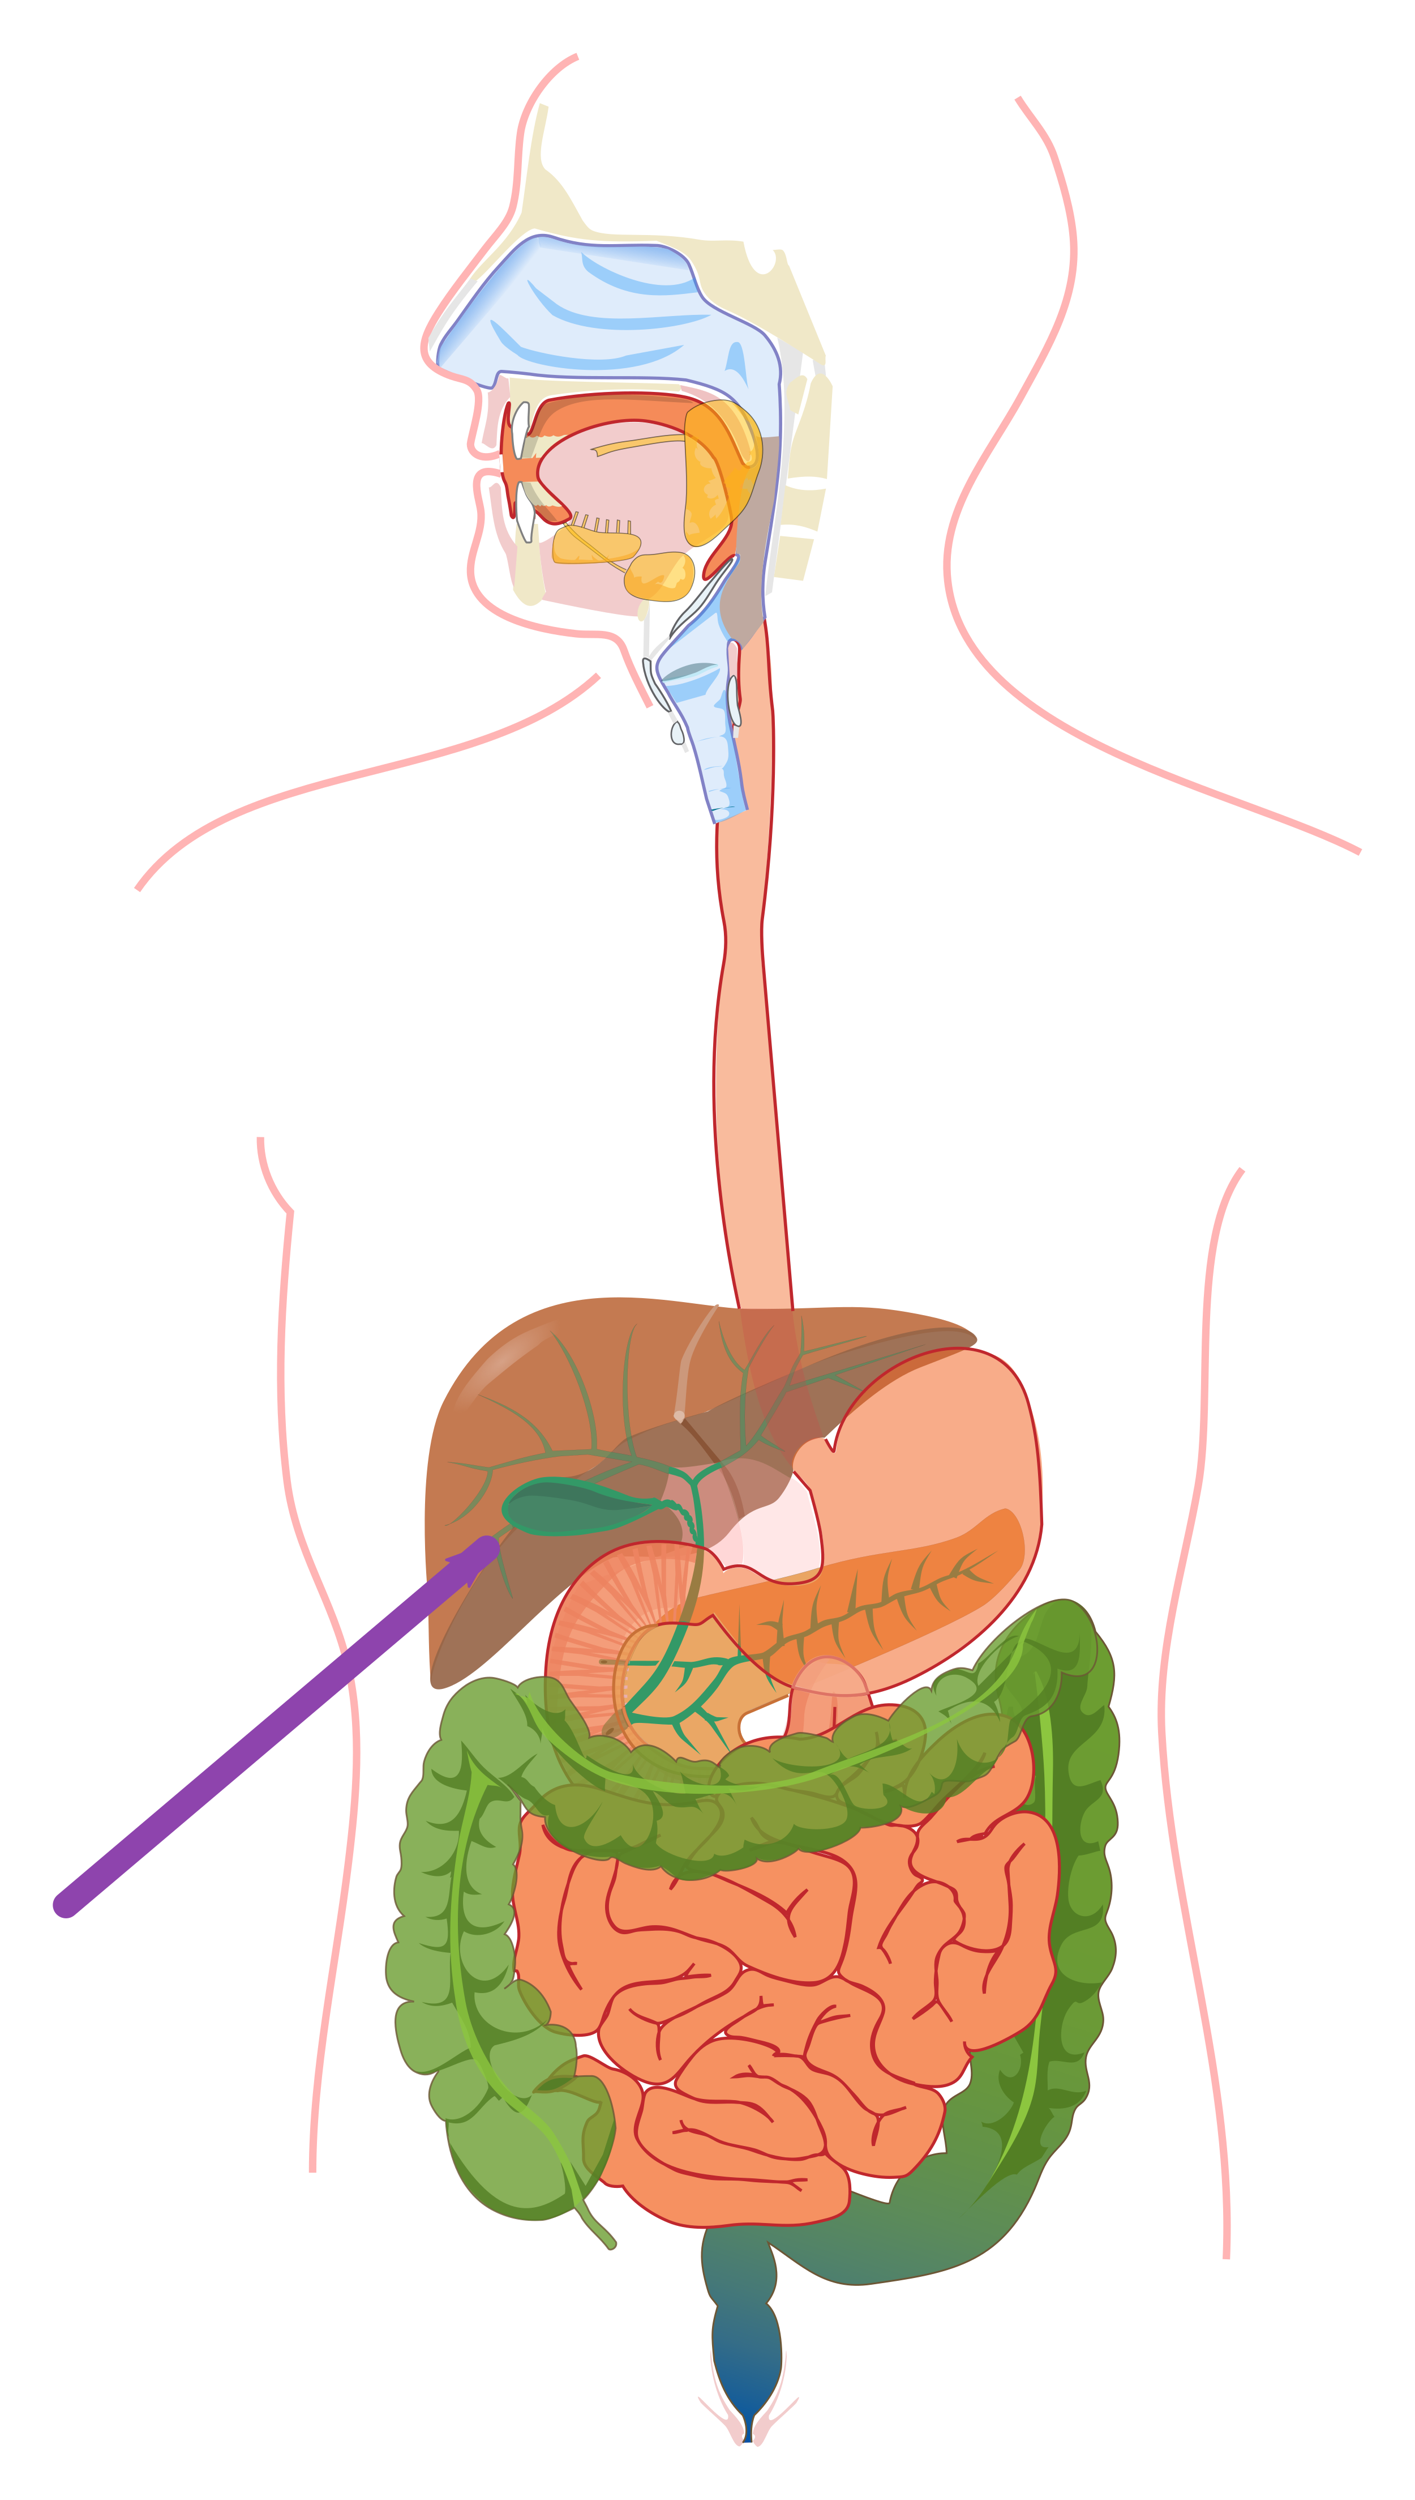<svg xmlns="http://www.w3.org/2000/svg" xmlns:xlink="http://www.w3.org/1999/xlink" viewBox="0 0 474.716 838.074" height="893.946" width="506.363" xmlns:v="https://vecta.io/nano"><style><![CDATA[.B{fill:none}.C{opacity:.8}.D{opacity:.507}.E{fill:#339967}.F{stroke:#c0272d}.G{opacity:.35}.H{fill:#e6e6e6}.I{fill:#f2cccc}.J{fill:#ffc20e}.K{stroke:#000}.L{stroke-width:1.07}.M{stroke:#ffb4b4}.N{stroke-width:2.5}.O{fill:#537f24}.P{fill:#faa41a}.Q{fill-rule:evenodd}.R{stroke-linejoin:round}.S{stroke-width:.035}.T{fill-opacity:.745}.U{stroke-linecap:round}.V{stroke-width:.642}.W{stroke-width:.576}.X{stroke-width:.319}.Y{stroke-width:.273}]]></style><defs><marker id="A" refX="0" refY="0" orient="auto" overflow="visible"><path transform="scale(-.6)" d="M8.719 4.034L-2.207.016 8.719-4.002c-1.745 2.372-1.735 5.617-6e-7 8.035z" fill="#8e44ad" stroke="#8e44ad" stroke-width=".625" class="Q R"/></marker><linearGradient gradientTransform="matrix(0.948,-0.015,0.015,0.974,-23.196,-6.848)" y1="557.776" x1="452.446" id="B" gradientUnits="userSpaceOnUse" x2="353.138" y2="864.571"><stop offset="0" stop-color="#6c9d31"/><stop offset=".291" stop-color="#6c9c32"/><stop offset=".423" stop-color="#6b9a36"/><stop offset=".523" stop-color="#67963e"/><stop offset=".607" stop-color="#62914a"/><stop offset=".68" stop-color="#5c8b59"/><stop offset=".747" stop-color="#528368"/><stop offset=".808" stop-color="#467977"/><stop offset=".866" stop-color="#356d87"/><stop offset=".917" stop-color="#1c6095"/><stop offset=".961" stop-color="#0054a6"/><stop offset=".97" stop-color="#2e4ba0"/><stop offset=".989" stop-color="#5a3795"/><stop offset="1" stop-color="#662d91"/></linearGradient><linearGradient y2="146.277" x2="469.946" y1="142.288" x1="464.807" id="C" xlink:href="#D"/><linearGradient id="D" gradientUnits="userSpaceOnUse"><stop offset="0" stop-color="#95bff2"/><stop offset="1" stop-color="#86b6f0" stop-opacity="0"/></linearGradient><linearGradient y2="129.75" x2="506.685" y1="123.14" x1="507.715" id="E" xlink:href="#D"/><linearGradient y2="113.269" x2="491.084" y1="108.6" x1="486.738" id="F" xlink:href="#D"/><linearGradient y2="134.343" x2="548.187" y1="127.408" x1="542.935" id="G" xlink:href="#D"/><radialGradient id="H" gradientTransform="matrix(0.406,-0.336,0.132,0.159,551.559,451.488)" cx="124.124" cy="103.948" fx="124.124" fy="103.948" r="45.932" gradientUnits="userSpaceOnUse"><stop offset="0" stop-color="#d6a186"/><stop offset="1" stop-color="#d6a186" stop-opacity="0"/></radialGradient></defs><g transform="translate(-55.393 6.398)"><path d="M300.786 207.891l10.157-10.281c.799 6.318 2.988 13.468 3.309 21.99.783 20.78-.104 53.865-3.367 81.974-.416 3.582-.279 12.249.098 15.847 6.324 60.37 9.552 106.689 9.889 115.754-5.589-.27-10.455.545-16.768-.811-6.449-25.409-11.81-68.671-6.017-115.779.428-3.477 1.235-10.593.572-13.972-8.169-41.633 4.191-88.721 5.397-91.941-.203-1.423-1.927-3.13-3.271-2.783z" fill="#f9bb9d"/><g transform="translate(-391.902 23.798)"><path d="M699.175 408.683c29.501.002 35.241-2.329 56.13 1.687 7.345 1.412 18.025 3.818 19.643 8.784-4.818-5.817-21.408-2.82-45.083 4.471-10.912 3.361-22.037 8.844-44.775 19.114-5.961 2.692-14.542 3.217-27.816 10.313-4.255 2.275-6.713 6.363-10.845 8.77-9.736 5.673-15.282 13.647-20.297 16.413-13.113 7.003-33.274 43.452-34.264 55.889-.829-9.247-.708-20.464-1.028-29.743 0 0-4.562-45.231 5.258-64.721 25.772-51.149 78.673-30.981 103.077-30.979z" fill="#c47a51"/><path d="M658.121 451.639c-4.585 1.649-9.549 13.609-22.658 13.416-5.183-.076-19.413 10.826-16.123 17.005-15.059 19.016-37.142 57.164-23.379 53.925 14.778-3.76 37.66-35.643 57.012-44.023 9.494-1.597 29.571 3.606 38.951-8.384 8.374-10.704 13.098-7.004 16.824-11.702 1.904-2.4 3.916-5.917 4.716-8.903-1.084-4.37 3.138-11.559 10.483-11.15 10.559-10.128 21.658-19.529 32.228-23.63 17.336-6.725 20.821-7.745 18.202-10.737-4.678-5.343-25.795-2.81-56.277 10.398-8.21 3.558-26.144 10.89-33.362 15.154l-3.356.926c-10.203 2.857-18.568 5.605-23.261 7.704z" opacity=".912" fill="#966548"/><path d="M688.575 407.374s-.515-1.014-2.085.814c-3.318 3.865-8.776 12.84-10.59 17.622-.548 1.445-1.327 12.386-2.67 18.978 1.905 2.072 2.324 2.338 2.324 2.338l1.393-1.844s.234.113-.037-.967c.467-4.213.723-13.403 1.985-18.276 1.83-7.066 9.679-18.666 9.679-18.666z" fill="#cc987b"/><path d="M673.138 444.331l1.366-.108 1.811 1.574c.217.83.351 1.235.183 1.996l-1.976-1.833z" opacity=".713" fill="#ddbaa6"/><path d="M677.085 445.323l13.606 16.216c5.178 6.269 6.455 16.496 6.455 16.496l-1.955.978s-2.087-10.547-6.534-16.288c-3.473-4.483-8.158-11.633-12.992-15.542.572-.588 1.421-1.859 1.421-1.859z" fill="#8a5537"/><ellipse cx="675.21" cy="444.396" rx="1.792" ry="1.63" fill="#ddbaa6"/><g fill="#faa"><path d="M688.372 460.016c10.845-3.796 17.381 1.472 23.669 5.133 0 0 2.249.024 5.95 4.71 2.152 8.744 6.882 22.032 3.013 27.717-2.538 3.729-8.895 2.49-13.382 2.021-3.915-.409-11.265-4.139-11.265-4.139 1.943-7.783-2.663-23.016-7.985-35.442z" opacity=".279"/><path d="M668.858 473.134c2.43-5.68 2.577-8.084 3.33-11.53 3.382.483 5.764.169 16.283-1.48 5.355 13.361 9.65 27.198 7.786 34.014-1.906-.392-3.185 1.328-5.277 1.092-4.045-4.986-9.644-8.283-15.277-8.082 1.852-4.785-.724-9.843-6.844-14.014z" opacity=".471"/></g><g stroke="#201b17" class="S"><path d="M661.795 519.63c7.169-8.172 11.662-12.222 19.671-14.226 8.598-2.151 29.248-6.405 40.304-9.897 21.256-6.377 32.226-5 46.308-10.124 6.935-2.523 9.487-8.271 16.522-9.832 5.609 1.025 8.997 16.77 4.179 21.111-2.024 2.468-7.676 9.026-12.091 11.717-15.027 9.161-58.913 26.785-76.951 34.349-5.849 2.22-4.893 7.559-2.213 11.293 1.683 2.345 5.318 1.04 4.787 5.238-1.981 1.79-11.288 3.971-23.483 2.6-4.875-.548-8.899-3.261-12.708-6.262-3.267-2.574-6.151-5.195-7.878-9.021-4.452-9.862-1.586-21.089 3.553-26.947z" opacity=".9" fill="#e89e55"/><path d="M688.373 460.147l7.374-4.089c-.117-8.385-.655-17.681.898-25.927-4.529-3.257-7.054-8.102-8.184-17.406 1.207 5.183 3.913 13.283 8.617 16.42 1.998-3.106 6.311-12.041 9.955-15.057-2.896 3.607-6.88 11.043-8.553 14.325-1.475 8.529-1.623 17.669-.878 26.199 5.068-5.846 8.571-13.441 12.767-19.868 2.845-6.256 1.748-5.494 5.5-11.362.346-3.742.473-8.555.29-12.465 1.007 4.144 1.067 8.447.81 11.923-.209.343 21.257-5.425 21.053-5.08-.237.401-21.166 6.018-21.397 6.421-2.999 5.248-2.424 4.527-4.44 10.169l45.644-13.823-30.331 10.296 10.336 5.847-12.678-4.903-14.1 4.774c-.554 1.457-6.786 11.593-8.493 14.484 1.577 1.576 8.481 5.246 8.093 5.418-.356.157-7.252-2.582-8.799-3.963-4.481 5.465-8.774 7.262-12.542 9.432zm-16.567 1.263c-1.836-.858-6.38-2.229-10.9-3.115-4.509-12.101-3.928-41.612.197-44.718-5.126 3.469-6.874 31.579-1.884 44.288-3.167-.664-7.609-1.293-11.749-2.236.898-11.261-6.68-32.326-15.661-39.691 6.554 7.939 14.866 28.4 13.904 39.745l-13.073.57c-5.336-11.023-15.094-15.214-25.12-18.988 10.868 4.934 21.05 10.203 22.769 19.618-7.395 1.347-12.859 3.207-18.962 4.904-5.971-.759-7.418-1.411-13.949-1.806 6.812 1.22 6.489 1.961 13.554 3.06-.054 6.317-12.984 19.634-14.433 18.168 8.218-1.831 15.73-11.589 16.128-18.633 7.514-1.969 14.7-3.542 22.405-4.554l9.382-.592 14.889 2.47c-21.221 6.927-49.405 24.027-62.754 39.131 5.465-5.384 12.752-10.078 16.098-12.251.182.469 3.632 15.374 6.681 19.022.227.049-5.216-16.729-4.695-20.435 16.012-11.307 35.105-19.695 47.006-24.649 4.283.829 6.675 2.13 9.865 3.232z" opacity=".5" class="E"/></g><path d="M644.491 474.592c-4.423-1.624-10.585-2.715-17.571-3.111-3.244-.184-4.891.285-8.146 2.321-.534.334-.813.089-.831.089-.059 0-.268-.059.119-.583 2.992-4.064 8.035-6.857 13.194-6.714 2.663.074 6.767-.217 11.464 1.141 5.158 1.492 7.108 2.312 17.517 5.659 1.936.599 6.658.781 5.724 1.197-.012.013-3.549.52-4.972.774-2.463.439-5.25.821-6.641.849-3.706.073-6.34-.357-9.856-1.622z" fill="#3e765c"/><path d="M632.742 484.089c-5.454-.287-11.088-2.546-12.61-3.62-1.042-.735-2.13-1.906-2.302-2.974-.189-1.173-.687-2.456.098-3.276 2.006-2.096 5.368-2.984 7.754-2.997 1.733-.009 5.778.378 8.615.801 4.156.62 6.835.995 10.632 2.331 2.828.995 5.484 1.869 9.131 1.729 5.105-.593 10.243-.937 12.259-1.715-2.269 2.033-5.214 3.596-7.686 4.788-4.118 1.895-8.717 2.975-12.079 3.467-4.26.623-13.813 1.464-13.813 1.464h0z" fill="#468566"/><g class="E"><path d="M657.577 526.645c4.861-.098 6.354.035 11.02-.044l-1.354 1.603c-4.661.247-5.136-.108-9.704-.004zm15.964.081l5.667.284c2.601-.162 5.058-1.402 7.659-1.571 2.775-.181 4.735.604 4.735.604l-1.561 2.035c-2.823.194-.767-.259-3.422-.287-1.753-.018-4.736 1.129-7.326 1.259-2.076.104-4.68-.469-6.735-.533zm34.284 10.696l-.024-.051-.064-.135h0l-.225-.487-.699-1.608c-.52-1.261-1.039-2.519-1.235-3.769-.233-1.397-.13-2.843-.051-4.351l.23-2.737-1.499.003.22-0-1.499.003.326 2.797s0 0.0 0.0 0c.206 1.51.439 3.116 1.005 4.633v0c.522 1.366 1.3 2.528 2.063 3.658l1.011 1.447.318.434.089.119.034.045zm11.376-6.293l-.024-.051-.064-.135-.225-.487h0l-.699-1.608h0 0 0c-.52-1.261-1.039-2.519-1.235-3.769h0 0c-.233-1.397-.13-2.843-.051-4.351l.23-2.737-1.497.003.217-0-1.497.003.326 2.797c.206 1.51.439 3.116 1.005 4.633v0c.522 1.366 1.3 2.528 2.063 3.658l1.011 1.447.318.434.089.119.034.045zm11.733-5.377l-.024-.051-.064-.135-.225-.487h0 0l-.699-1.608c-.52-1.261-1.039-2.519-1.235-3.769h0 0c-.233-1.4-.13-2.85-.051-4.365h0 0 0l.148-1.911v-0l.058-.579.017-.154h0l-1.374-.076-.009-0.0.002 0c-.003-0-.006-0-.009 0l-1.376.046.015.174.061.61.244 1.983h0c.206 1.503.439 3.105 1.005 4.619.522 1.366 1.3 2.528 2.063 3.658h0 0l1.011 1.447.318.434.089.119.034.045zm12.72-2.709l-1.251-2.523c-.661-1.413-1.315-2.824-1.661-4.259-.409-1.648-.493-3.37-.602-5.142l-.121-3.237-1.524.171.288-.032-1.524.171.687 3.224c.402 1.739.829 3.558 1.574 5.266.664 1.504 1.57 2.81 2.466 4.087l1.669 2.275zm11.219-6.519l-.03-.043-.079-.114-.283-.413h0 0 0l-.897-1.373h0c-.688-1.097-1.369-2.194-1.769-3.334h0 0c-.482-1.335-.676-2.769-.907-4.255h0l-.351-2.741-1.437.318.162-.036-1.437.319.922 2.668h0c.519 1.419 1.071 2.92 1.899 4.285.725 1.179 1.639 2.14 2.54 3.073l1.166 1.168.362.347.101.095.038.036zm11.369-6.487l-1.361-1.493c-.726-.845-1.443-1.688-1.885-2.599h0 0c-.537-1.066-.809-2.264-1.132-3.518l-.368-1.609h0l-.101-.493h0l-.025-.132h0l-1.322.372-.01.003.001-0-.01.003-1.289.474.064.139.228.482.774 1.546h0 0c.592 1.144 1.236 2.379 2.128 3.445.79.927 1.72 1.601 2.628 2.247l1.681 1.132zm14.515-9.3l-2.314-.906c-1.165-.475-2.331-.924-3.323-1.532-.78-.473-1.465-1.115-2.164-1.801l-.759-.797h0l-.206-.234h0l-.724.671-.283.262c-.002.002-.003.003-.005.005l0-.001-.004.005-.227.311-.581.797.316.214 1.042.646c.905.535 1.894 1.05 2.963 1.378h0 0c1.29.38 2.557.525 3.796.687l2.472.294zm-5.435-11.71l-.05.023-.133.062-.476.227-1.539.777h0 0c-1.157.607-2.35 1.229-3.409 2.175-1.106 1.01-1.946 2.257-2.704 3.425l-1.336 2.164 1.339.614-.153-.07 1.339.613.818-2.32h0 0c.504-1.27.961-2.49 1.702-3.511h0 0 0c.69-.977 1.694-1.812 2.695-2.656l1.33-1.078v-0l.417-.322.117-.089.044-.033zm-15.425.566l-1.668 1.855c-.909 1.059-1.827 2.15-2.541 3.446h0 0c-.832 1.525-1.377 3.178-1.896 4.749l-.666 2.098-.193.647h0l-.053.183.969.233.371.089.006.001-.001-0.0.006.001.378.052.987.137.016-.175.066-.648.253-2.122h0c.228-1.646.421-3.24.91-4.742.397-1.25 1.077-2.463 1.768-3.674l1.287-2.13zm-49.582 16.485l-1.634 6.283c-.447 1.932-.585 3.922-.718 5.844h-0l-.19 3.554 1.426-.064-.077.003 1.426-.064-.43-3.485c-.197-1.903-.409-3.76-.309-5.613l.506-6.459zm12.433-4.796l-.027.051-.071.138h0l-.254.5h0 0l-.805 1.664c-.616 1.321-1.233 2.669-1.608 4.157-.424 1.716-.551 3.482-.669 5.17l-.168 3.136 1.565-.077-.356.018 1.565-.077-.399-3.062c-.18-1.677-.377-3.3-.274-4.909.079-1.377.434-2.786.796-4.196l.486-1.774.158-.537.045-.148.017-.055zm12.324-5.543l-1.631 6.328-1.96 8.231 1.518.21-.285-.039 1.518.21.405-8.43.434-6.509zm11.526-3.407l-.027.051-.071.138-.254.5h-0l-.805 1.664c-.616 1.321-1.233 2.669-1.608 4.157h0c-.425 1.714-.551 3.476-.669 5.16l-.13 2.219-.028.68-.006.192h0l.997-.009.381-.004.006-0h-0l.006-.001.379-.041.991-.108-.027-.175-.093-.65-.269-2.144h0c-.18-1.682-.377-3.308-.274-4.919.079-1.377.434-2.786.796-4.196l.486-1.774.158-.537.045-.148.017-.055zm-53.352 66.491l-5.878-10.996c-.955-1.777-2.313-3.266-3.632-4.627l-2.389-2.332-.908 1.104.051-.062-.907 1.104 2.591 1.944c1.433 1.17 2.82 2.306 3.813 3.72l7.258 10.146zm-10.759-.569l-4.968-5.989c-.939-1.048-1.487-2.406-1.976-3.817l-.633-2.374-1.366.448.096-.031-1.366.448 1.134 2.378c.775 1.447 1.763 2.905 3.114 3.983l5.965 4.955z"/><path d="M701.042 514.547l.046 0.0.119.001.423.005 1.337.033h0 0 0c.915.033 1.82.022 2.572.236.625.164 1.196.594 1.873 1.025l1.175.865.669-1.251-.029.054.668-1.252-1.494-.48c-.801-.242-1.753-.489-2.745-.451-1.029.074-1.91.38-2.768.639l-1.286.396-.403.13-.113.037-.044.014zm-27.358 22.659l.036-.027.094-.071.334-.255h0 0l1.056-.833c.732-.588 1.506-1.175 2.162-1.997h0 0 0c.733-.947 1.198-2.047 1.62-3.015h0v-0l.589-1.392h0l.174-.438h0l.049-.128h0l-1.322-.361-.013-.003.002 0-.014-.003-1.344-.268-.01.118h0l-.045.44v0h0l-.177 1.421c-.173 1.077-.264 2.075-.631 2.952-.31.781-.879 1.534-1.426 2.312l-.784 1.083-.251.336-.071.094-.027.036zm18.016 8.419l-.035-.001-.087-.002-.31-.009h0l-1.001-.029h0 0l-2.229-.066c-.669-.031-1.31-.436-2.095-.793h0 0l-.944-.526-.272-.169h0v0l-.452.87-.178.342c-.001.002-.002.004-.003.006l0-.001c-.001.002-.001.004-.002.006l-.106.371-.267.943.388.078 1.209.187c.842.126 1.897.238 2.908-.039v-0l2.117-.71h0l.949-.319.294-.099.083-.028.033-.011z"/></g><path d="M610.758 425.536c6.392-6.147 11.293-8.571 15.969-10.429 13.188-5.497 15.261-4.737 13.801-2.072-1.302 2.377-10.955 5.293-12.498 7.612-6.692 4.672-9.648 7.091-16.887 13.109-5.218 4.338-9.939 15.124-12.119 11.986-.298-6.409 6.15-13.797 11.733-20.206z" fill="url(#H)"/><path d="M679.886 487.363l-5.484 21.697c-23.385-3.782-27.993 35.607-7.22 48.721 16.133 8.13 33.408 6.13 39.548-1.07 7.757-9.095 3.327-26.403 14.971-30.142 6.056 4.38 21.097-10.178 20.283 44.02l-2.7 25.881c-6.339-3.087-10.817-4.384-16.345-7.247l4.716-35.373c-2.834 25.232-16.177 37.644-47.812 35.57-6.141-.403-16.41-3.203-23.858-7.152-6.024-3.194-10.051-6.818-15.855-13.757-13.265-15.856-13.621-38.333 1.239-67.167z" opacity=".821" fill="#f4d7d7"/><path d="M677.54 514.074l-1.472-.098-1.037-12.196-.149-1.411-.894 13.464-.91-.036.834-16.39-.371-9.932 1.527.04.445 4.544.639 9.226 1.703-13.61.966.056c-.428 5.611-.97 11.213-1.563 16.811.046 3.177.127 6.354.281 9.534zm-5.861-.23l-.388.011-.404.028c-.729-4.459-1.709-8.906-2.973-13.293l1.475 13.432-.706.092c-.854-5.405-1.611-10.829-2.273-16.268-.703-3.241-1.457-6.471-2.266-9.688.571-.105 1.14-.197 1.707-.277 1.385 4.422 2.533 8.9 3.465 13.406-.136-4.576-.169-9.156-.105-13.734l.848-.038.796-.031c-.113 4.81-.156 9.62-.123 14.428l.024 2.46.155 1.378c.297 2.695.552 5.393.767 8.094zm-4.071.518c-.21.045-.414.093-.611.145-1.622-4.213-3.564-8.308-5.862-12.236l4.763 12.602c-.151.063-.295.129-.433.199l-.046.017-1.615-3.589c-1.679-3.805-3.288-7.637-4.827-11.496-1.25-2.432-2.545-4.844-3.885-7.236l-.857-1.506.128-.062c.541-.243 1.082-.473 1.624-.69 2.511 3.903 4.728 7.947 6.671 12.101-1.191-4.405-2.249-8.851-3.178-13.333.581-.177 1.16-.341 1.738-.491 1.033 5.538 2.2 11.043 3.508 16.509 1.037 2.997 1.997 6.019 2.883 9.063zm-2.864 1.108c-.141.078-.282.162-.421.252-2.741-3.571-5.831-6.89-9.22-9.928 2.743 3.556 5.542 7.069 8.395 10.538-.135.112-.268.23-.4.352-3.677-4.044-7.26-8.173-10.745-12.384-2.343-2.337-4.738-4.627-7.183-6.867.464-.43.94-.85 1.428-1.257 3.593 2.938 6.956 6.105 10.058 9.482-2.463-3.841-4.795-7.77-6.989-11.784.534-.359 1.08-.706 1.637-1.04 2.548 5.017 5.253 9.946 8.107 14.782 1.861 2.563 3.64 5.182 5.334 7.855zm-2.235 1.888c-.124.135-.245.274-.364.416-3.695-2.594-7.63-4.875-11.757-6.815l11.081 7.704c-.087.125-.171.251-.253.379l-.072.1-5.822-3.627-7.998-5.204-5.564-2.911-3.266-1.641.131-.235c.27-.457.551-.909.841-1.353 4.279 1.798 8.413 3.873 12.374 6.208-3.481-2.967-6.869-6.05-10.158-9.243.396-.487.804-.964 1.226-1.431 3.939 4.03 7.992 7.944 12.153 11.735 2.542 1.902 5.026 3.876 7.449 5.919zm-1.905 2.758c-.112.203-.219.412-.322.628-4.252-1.471-8.61-2.656-13.049-3.582l12.482 4.95c-.087.24-.169.485-.249.737l-15.344-5.65-9.566-2.576c.176-.518.361-1.037.555-1.556 4.528.86 8.994 1.917 13.383 3.188-4.082-2.003-8.118-4.104-12.106-6.306.232-.52.473-1.04.725-1.559 4.865 2.797 9.785 5.478 14.759 8.048 2.937 1.161 5.848 2.387 8.731 3.68zm-1.447 4.03l-.196.819c-4.483-.577-9.022-.932-13.593-1.094l13.249 2.817-.152.901-16.183-3.177-9.933-1.056.273-1.513c4.639.149 9.256.444 13.837.903-4.409-1.243-8.794-2.562-13.152-3.96l.415-1.542c5.339 1.765 10.711 3.44 16.113 5.027 3.122.574 6.23 1.198 9.321 1.875zm-.86 4.986l-.125.961c-4.565.089-9.136.337-13.69.713l13.461 1.268-.081.756-.015.276-9.389-.797-6.966-.628-4.598-.013c-1.779-.003-3.559-.002-5.339.004l.018-.299.038-1.109c4.592-.338 9.203-.581 13.818-.711l-13.616-2.189.158-1.476 16.763 2.725 9.562.518zm-.474 5.739l-.036 1.055c-4.519.505-9.035 1.108-13.54 1.829l13.504.241.002 1.014-16.422-.156-9.913.766-.031-1.428c4.56-.681 9.13-1.263 13.705-1.757l-13.695-1.059.037-1.387 16.862 1.231 9.528-.349zm.024 5.771l.046.974c-4.451.878-8.879 1.898-13.275 3.081l13.425-1.181.106.925-16.307 1.664-9.749 1.869-.191-1.493c4.45-1.191 8.926-2.247 13.423-3.179l-13.711.225-.102-1.46 16.884-.259 9.451-1.167zm.583 5.274l.108.578.061.291c-4.306 1.381-8.575 2.962-12.768 4.767l13.146-3.13.206.779-15.893 4.172-9.361 3.378c-.161-.525-.312-1.05-.452-1.573 4.228-1.884 8.524-3.581 12.864-5.107-4.516.744-9.046 1.404-13.585 1.986l-.099-.524-.182-1.003 16.721-2.321 9.233-2.293zm1.175 4.48c.079.237.16.468.244.693-4.017 2.08-7.909 4.412-11.636 7.022l12.181-5.745c.097.2.198.393.303.579-4.811 2.589-9.671 5.082-14.579 7.48-2.823 1.722-5.618 3.496-8.382 5.323-.289-.523-.566-1.047-.832-1.573 3.709-2.762 7.557-5.294 11.518-7.611-4.28 1.588-8.606 3.071-12.971 4.451-.22-.527-.428-1.055-.626-1.582 5.396-1.626 10.753-3.359 16.067-5.203 2.878-1.338 5.783-2.615 8.713-3.834zm1.661 3.379c.105.167.216.332.332.495-3.418 2.948-6.605 6.183-9.539 9.669l10.299-8.707c.136.157.278.311.423.463-3.974 3.757-8.024 7.434-12.147 11.029-2.282 2.4-4.521 4.844-6.716 7.331-.42-.431-.832-.872-1.234-1.324 2.862-3.647 5.927-7.102 9.183-10.341-3.747 2.615-7.575 5.121-11.48 7.511-.364-.491-.717-.992-1.06-1.502 4.874-2.827 9.665-5.783 14.37-8.865 2.472-1.989 4.996-3.909 7.57-5.759zm2.304 2.609c.158.144.32.285.485.423-1.257 1.849-2.447 3.747-3.568 5.69-1.142 1.99-2.213 4.023-3.217 6.094l7.862-10.948c.198.14.406.279.622.417-2.996 4.57-6.062 9.094-9.201 13.569l-4.811 8.688c-.471-.296-.943-.603-1.415-.921 1.614-3.529 3.364-6.983 5.265-10.344l1.105-1.914c-2.969 3.476-6.039 6.873-9.205 10.185-.466-.374-.924-.759-1.373-1.154 3.977-3.992 7.851-8.082 11.619-12.264 1.882-2.557 3.826-5.065 5.832-7.521zm3.345 2.299l.751.405c-1.63 4.225-3.058 8.549-4.328 12.93l5.96-12.117.876.414-7.073 14.811-3.486 9.305-1.351-.59c1.293-4.429 2.7-8.822 4.248-13.153-2.267 3.975-4.598 7.914-6.998 11.812l-1.395-.754c2.994-4.768 5.907-9.587 8.742-14.452 1.305-2.895 2.655-5.767 4.053-8.611zm4.536 2.131c.259.105.522.205.788.302-1.012 4.407-1.807 8.871-2.4 13.382l4.037-12.849.848.233-4.636 15.719-1.957 9.731-1.501-.411c.573-4.576 1.303-9.117 2.199-13.614-1.656 4.251-3.388 8.475-5.199 12.669l-1.498-.534c2.272-5.146 4.455-10.325 6.554-15.535.872-3.047 1.793-6.078 2.765-9.094zm4.719 1.351l.892.179c-.32 4.518-.456 9.067-.421 13.632l2.253-13.33.937.125-2.526 16.256-.664 9.941-1.487-.199c-.03-4.626.072-9.24.314-13.833l-3.3 13.326-1.498-.308 4.147-16.37 1.351-9.421zm5.236.721l.969.084c.257 4.544.666 9.09 1.213 13.625l.757-13.499.999.044-.765 16.412.4 9.938c-.48 0-.961-.004-1.445-.014-.52-4.585-.933-9.181-1.231-13.78l-1.685 13.657-1.47-.108 2.097-16.809.161-9.549zm5.557.214l.966-.024c.72 4.481 1.592 8.951 2.619 13.399l-.697-13.498.956-.075 1.049 16.407 1.5 9.842-1.48.133c-1.024-4.506-1.924-9.03-2.7-13.566l-.256 13.734-1.475.037.344-16.897-.826-9.491zm5.398-.418l.941-.122c1.225 4.375 2.609 8.714 4.155 13.005l-2.294-13.305.919-.178 3.013 16.137 2.673 9.574-1.471.319c-1.56-4.343-2.989-8.724-4.289-13.138l1.338 13.675-1.478.22-1.598-16.84-1.907-9.345zm5.197-.991l.893-.229c1.746 4.182 3.658 8.303 5.738 12.35l-3.985-12.867.859-.289 5.091 15.569 3.9 9.121-1.44.513c-2.114-4.092-4.092-8.244-5.936-12.447l3.035 13.369-1.459.41-3.66-16.478-3.036-9.02zm4.869-1.609l.823-.343c2.283 3.902 4.739 7.717 7.369 11.433l-5.768-12.184c.262-.132.521-.268.777-.408l7.285 14.704 5.182 8.482-1.387.715c-2.688-3.754-5.234-7.588-7.64-11.495 1.68 4.244 3.291 8.517 4.833 12.816l-1.418.608-5.844-15.811-4.213-8.517z" fill="#e9afaf"/><path d="M680.514 493.824c-4.569-1.497-19-3.617-27.722 4.992-16.782 16.565-18.292 24.236-19.097 57.027-1.297-6.489-3.572-11.267-3.144-20.775-1.153-18.125 8.394-57.221 50.703-46.11z" fill="#e6a5a5" class="T"/><path d="M725.294 565.863c1.661-3.763 5.039-29.184 1.429-28.926-.868 2.458.649 13.189-7.067 32.387-2.576 6.409-2.677 4.24-6.049 8.882-7.385 7.658-33.451 11.829-30.821 11.525 0 0 35.67 2.525 42.509-23.868z" fill="#e9afaf"/><path d="M725.577 526.146c-2.371-1.607-9.207 2.557-11.684 9.201-2.196 5.708-1.044 13.534-3.915 18.372-2.282 3.845-9.341 7.463-12.918 7.869-20.4 2.312-18.738 2.658-36.787-8.729 3.885 8.341 10.385 12.57 12.938 13.271 11.864 3.254 24.453 5.236 35.068-1.895 5.736-3.853 8.568-8.978 8.779-18.381.144-6.434 3.957-13.874 8.52-19.708z" fill="#e6a5a5" class="T"/><path d="M650.371 547.53c1.933-2.083 3.246-4.25 5.421-4.735l2.169 6.365c-2.765 2.047-3.476 3.528-6.702 3.353-2.224.344-2.99-2.396-.888-4.983z" opacity=".736" class="E"/><ellipse transform="matrix(.846 -.533 0 1 0 0)" cx="770.554" cy="961.013" rx="1.635" ry=".863" fill="#246c49"/><path d="M649.076 525.997l9.506.634-.403 1.498c-3.169-.315-5.819-.113-9.045-.288-1.302-.059-1.175-1.719-.058-1.844z" opacity=".736" class="E"/><ellipse cx="649.934" cy="526.99" rx="1.095" ry=".519" fill="#246c49"/><g class="E"><path d="M676.003 462.894c1.676.734 2.516 1.862 3.717 3.137 1.164-2.428 5.365-4.689 8.889-6.07.489.942.604 1.11.882 1.846-2.949 1.255-7.561 3.605-8.31 6.135.648 3.182 1.189 5.296 1.744 10.327 1.586 14.36.062 25.151-5.888 39.66-3.422 8.343-6.261 13.484-8.859 16.851-2.684 3.48-6.461 6.831-8.878 9.204 0 0 10.841 2.689 14.152 1.152 5.366-2.489 8.629-6.424 13.303-12.113 2.142-2.607 2.489-5.143 4.926-6.996 1.997-1.518 9.394-1.344 11.649-2.189 2.624-1.36 4.035-3.285 7.27-4.946 1.802-.925 4.119-1.138 6.286-1.991 1.62-.638 4.56-2.863 6.369-3.667 1.929-.858 4.323-.682 6.551-1.591 1.916-.781 3.625-2.395 5.794-3.213 2.362-.89 4.814-.661 7.037-1.447 1.735-.614 3.999-2.505 5.654-3.073 3.197-1.098 5.025-.821 7.943-1.832 2.296-.796 4.918-2.64 7.056-3.443 2.171-.815 4.423-1.2 6.447-2.113 4.476-2.02 8.469-4.72 12.49-6.9-3.431 2.403-7.782 5.525-12.108 7.762-2.105 1.088-4.267 1.656-6.194 2.426-2.539 1.015-4.554 2.546-7.243 3.527-2.719.992-5.382 1.19-8.251 2.423-1.687.725-3.446 2.04-5.329 2.779-2.16.848-4.655.377-7.014 1.381-1.952.831-3.482 2.257-5.674 3.154-2.016.825-4.679 1.278-6.802 2.185-1.685.72-4.277 2.673-6.054 3.267-1.98.662-3.878.785-5.731 1.759-2.405 1.264-3.852 3.432-6.063 4.894-1.966 1.251-10.068 1.33-12.517 3.337-2.357 1.932-3.291 4.576-5.339 7.284-5.564 7.357-11.673 11.214-13.091 11.882-2.351 1.107-13.428-.978-15.102.02-1.963 1.171-.129.439-1.908 1.127-1.339-2.433-1.882-4.569-2.271-5.905 1.467-1.22 2.307-2.293 3.803-3.899 6.553-7.033 9.516-9.866 14.528-22.627 3.468-8.829 5.705-16.658 6.606-22.262.159-.987.706-4.239.776-5.863-.371-.233-.756-.453-.579-1.555-.693-.028-1.355-1.604-.866-2.511-1.033.098-1.364-1.329-1.086-2.343-.712-.144-1.032-1.251-.825-2.116-1.082-.19-1.229-.944-1.126-1.825-1.292-.015-1.279-1.66-2.059-1.962-.731.78-2.97-.818-3.787-1.04-.805.281-1.283 1.238-2.774.828-2.108.976-5.176 2.759-10.662 5.123-5.353 2.307-6.595 2.016-13.82 3.311-3.798.681-15.37 1.21-19.231-.346-6.974-2.81-9.597-5.869-8.71-9.091 1.292-4.691 9-9.122 13.833-9.68 9.539-1.101 20.624 3.053 27.836 5.912 2.855 1.254 5.888 1.493 8.854 1.058.835-.624 1.659.688 3.173 1.119 1.027-.784 2.25-.831 2.934-.3.494-.602 1.371.472 1.981 1.2 1.234-.513 1.741 1.039 2.109 1.808 1.04-.307 2.234 1.024 2.159 1.879.887.157 1.331 1.669.951 2.234.702.435.992 1.771.537 2.383.556.223 1.086 1.77.92 2.158.267.346.191.663.293.918.028-.763-1.07-12.094-1.637-14.36-.235-.938-.443-2.514-.823-3.354-.995-.924-2.192-2.359-3.366-2.734-1.548-.494-2.353-.74-3.9-1.129.131-1.196-.096-1.485.397-2.416 2.575.757 1.568.369 4.029 1.447zm-19.562 16.781c3.896-1.512 7.751-2.723 9.683-5.378-4.871-.753-11.922-1.243-19.777-4.554-3.068-1.293-11.756-3.022-15.994-2.946-5.111.091-11.721 3.835-12.515 7.77-.865 4.287 2.007 6.074 7.694 7.757 7.407 2.192 12.681.482 17.756.193 6.755-.385 9.894-1.577 13.153-2.841z"/><path d="M695.366 507.579l.634 18.436h-1.267z"/></g><path d="M796.235 483.137c-1.746 15.472-9.885 25.739-19.254 33.303-21.196 17.112-30.954 18.668-40.66 21.898-5.319 1.77-19.049-2.401-24.76-4.249-4.961-1.605-11.861-6.765-14.354-10.267-3.309-4.648-5.836-7.287-10.294-13.477-3.279 3.564-5.036 4.478-9.93 3.006-5.218-.027-12.617 1.328-15.649 6.062-3.676 5.739-12.257 27.317 8.972 39.978 5.314 3.169 26.444 7.42 37.556-3.226 6.387-6.119 4.459-17.299 5.723-20.382 2.66.159 11.471 3.602 24.563 2.39 3.239 6.92 5.202 12.282 3.969 30.121-1.229 17.789.427 18.673-2.346 28.762-3.107.484-7.36-1.798-17.035-7.214 1.553-5.95.607-13.405 3.952-31.854-.242 12.741-6.394 23.421-18.4 28.053-12.218 4.713-31.295 6.472-47.477-.689-10.227-4.526-18.803-12.599-24.196-23.206-11.862-23.332-6.63-49.233 5.15-63.737 8.937-11.003 25.719-13.458 38.323-9.945 5.274.714 9.139 4.864 9.912 8.797 1.461-1.893 5.6-2.796 8.831-.939 4.564 2.623 9.988 6.232 18.109 4.853 6.57-1.116 7.339-4.624 6.417-15.106-.396-4.502-2.47-10.99-4.019-16.45-.418-1.472-2.08-3.418-5.652-6.636-3.16-4.159 4.509-13.325 10.374-10.777 1.967 5.667 3.539 5.153 3.746 3.97 1.346-17.848 23.035-34.524 41.65-33.97 14.819.441 18.74 4.914 23.582 19.24 5.753 17.019 4.003 34.546 3.197 41.69z" opacity=".532" fill="#f26522"/><path d="M722.554 589.645c1.436-8.03 1.117-14.311 3.069-24.166.452 1.761-4.16 18.059-19.639 21.507-5.641 1.257-17.058 4.658-30.5 2.519-7.583-1.206-17.355-3.596-26.972-11.69-14.681-12.356-19.401-28.561-18.073-48.771 1.498-22.788 12.426-34.183 21.793-38.962 7.395-3.773 18.048-4.87 30.756-1.346 3.177.766 5.667 4.346 7.118 7.19 11.435-4.726 10.692 6.582 25.301 4.644 8.701-1.154 8.602-6.034 7.235-16.314-.601-4.523-3.548-14.749-3.548-14.749l-5.531-6.36m10.691-10.876c.829 1.545 2.729 5.16 2.885 3.89 3.755-30.522 55.755-51.108 65.217-15.701 3.054 11.429 3.887 21.51 4.459 40.405-1.995 24.097-23.258 41.471-42.26 51.014-18.709 9.396-29.641 6.299-39.722 4.013-10.51-2.384-21.244-14.723-28.366-24.541-3.329 1.824-3.601 3.316-6.359 3.102-8.404-.807-13.709-1.485-18.673 5.17-5.758 7.721-9.736 24.69 2.221 34.726 3.62 3.038 10.412 8.173 17.848 8.337 7.303.161 17.107.695 23.923-4.686 11.33-8.945 3.018-17.446 10.737-27.864s19.237-1.766 21.334 4.319c2.124 6.162 4.997 13.412 4.991 23.915-.007 13.76.267 25.698-3.055 38.166" class="B F"/><path d="M695.5 408.457l17.554.205c2.173 20.191 7.432 33.8 10.415 42.714-4.486 1.728-9.923 1.745-10.685 10.177-10.055-12.429-14.421-31.707-17.284-53.095z" opacity=".275" fill="#cd4646"/><path d="M725.639 565.255c1.272-5.695 1.744-23.18 1.744-23.18" class="B F"/><path d="M718.392 526.86c4.063-3.382 9.97-2.754 14.803 1.116 4.621 3.7 5.917 9.77 5.917 9.77-7.3 2.067-16.944 1.141-26.297-1.981-.366-.22 1.408-5.434 5.576-8.905z" opacity=".532" fill="#f9b797"/><g fill="#e89e55"><path d="M659.108 548.079c3.061 5.138 8.279 9.092 14.457 12.108 3.532 1.724 7.662 1.998 11.693 1.969 4.578-.033 13.148-.354 17.082-3.083.487 1.324-.397 4.297-.986 4.003-2.149 1.133-23.829 6.822-37.926-4.518-2.667-2.146-5.29-4.704-7.264-7.979z" class="C"/><g stroke="#201b17" class="S"><path d="M658.162 528.16c-1.725 5.11-2.01 9.608-1.185 13.564l-3.213 1.976c-.95-4.229-.897-9.345.751-15.645zm10.152-13.257c-2.24 1.232-4.71 2.279-6.642 5.356-1.189 2.127-2.156 4.164-2.918 6.116l-3.788-.12 1.335-3.971c1.811-4.859 5.765-7.621 12.012-7.381z" class="C"/></g></g><g class="B"><path d="M711.781 538.204l-13.798 5.887c-4.432 1.87-3.167 9.946.928 10.987 3.989 1.014 6.232 6.781 3.9 7.444-50.456 14.331-55.949-28.401-44.887-43.071 2.478-3.286 6.548-4.95 10.153-4.695" stroke="#c87137"/><path d="M656.455 542.053c.286 2.374 1.325 4.563 2.303 6.399m-.819-22.327l-.743 2.168" stroke="#e0864d"/></g></g><path d="M311.656 200.223c2 10.607 1.159 17.268 2.967 31.737.235 1.877 1.503 31.229-3.497 69.75-.499 3.843.003 11.586.36 15.551l9.911 115.876m-17.947-.751c-1.114-5.624-14.694-63.15-5.272-115.721.842-4.698.985-9.594.087-14.158-7.891-40.095 5.952-71.186 5.48-74.523-1.26-8.92.062-15.858-.281-17.637-.222-1.217-1.134-2.555-2.828-2.552" class="B F L"/><g transform="translate(-249.154 -48.972)"><g fill="#dfecfb" stroke="#8282c6" class="L"><path d="M544.335 318.802l-2.737-8.381c-1.403-5.913-2.618-11.966-4.426-17.799-.641-2.067-1.598-4.042-1.986-6.149-2.114-5.046-4.602-7.861-6.548-11.732-6.371-10.394-4.843-9.159 6.875-22.427 5.36-4.134 8.69-9.302 12.195-15.119.884-1.468 6.337-8.005 4.105-8.583 1.513-9.894-2.389-25.486 4.226-29.472 1.548-.135 4.752-1.58.467-12.434s-7.935-13.422-21.794-16.729c-14.36-1.616-37.65.232-52.399-1.988-6.006-.701-9.529-.889-9.529-.889-2.052.021-1.476 4.119-3.097 5.518-1.942.918-18.896-6.98-18.118-6.612-.489-1.896.01-6.166.84-7.896 1.405-2.926 3.735-5.392 5.612-8.01 4.342-6.056 8.825-12.73 13.914-18.205 5.487-6.005 10.245-12.341 18.041-9.848 12.943 4.44 20.855 2.341 34.64 2.835 3.323-.021 9.51 2.946 11.031 6.277 1.635 3.581 2.436 7.755 4.455 10.94 3.145 4.964 17.548 8.725 21.09 12.927 4.098 4.86 6.295 10.452 4.763 16.361.879 11.909.527 23.772-1.015 35.422-1.116 8.428-2.411 16.227-3.655 23.835-1.076 6.322-1.073 12.991-.103 18.827-3.49 3.915-2.681 4.126-7.612 10.015-.222-1.217-1.134-2.555-2.828-2.552-2.269.002-1.675 1.98-1.933 3.286-.061 4.826.902 5.557.174 9.799-.911 5.584-.385 11.216.837 16.708 1.304 5.879 2.657 11.626 3.434 17.612l.112.903c.342 2.872 1.191 6.012 1.942 8.869m-72.089-198.9c.481-1.168 9.92 2.66 11.064 2.677 7.468.116-.733-11.081-5.232-11.665-4.064 1.93-4.406 5.526-5.833 8.988z"/><path d="M554.83 143.279c9.758-2.069 5.737-4.981 1.573-8.614-1.535-1.395-2.661-7.781-4.846-8.757-4.315-1.926-9.944.588-9.944.588-1.914 7.271 1.298 19.045 13.217 16.783z"/></g><path d="M544.967 265.633c-2.725.549-4.962 2.379-7.608 3.186-3.288 1.004-6.792 1.043-10.05 2.165" stroke="#c1e9f7" class="B L U"/><g fill="#2196f9"><path d="M538.19 291.27c2.441-1.065 5.081-1.606 7.743-1.605-2.44.007-4.602.836-6.941 1.337m1.694 9.72c1.218-.23 2.366-.768 3.608-.985.904-.157 1.923-.096 2.795-.357-2.019.163-4.073.091-5.957.985m1.159 7.402c1.269-.406 2.53-.593 3.854-.715 1.156-.106 2.608-.011 3.71-.36-2.566-.036-4.971.542-7.385 1.342" class="G"/><path d="M549.035 315.95c.07-.114.121-.24.149-.379.302-1.501-2.162-1.963-3.137-1.417 1.929-1.081 3.805-.515 3.116-3.305-.621-2.51-1.25-2.28-3.276-3.081 1.106-1.263 2.78-.316 2.294-2.683-.175-.854-.63-1.598-.765-2.499-.128-.853.221-2.063-.834-2.349.559.152 1.843-2.221 2.01-2.661.393-1.04.383-2.146.288-3.237-.196-2.257-.057-4.914-3.069-4.881.733-.534 1.579-.433 1.999-1.281.301-.609.202-1.68.101-2.34-.218-1.429.188-3.877-.499-5.083-.63-1.106-3.387-.534-3.364-1.569.013-.494 1.798-1.765 2.098-2.227s.864-3.112 1.358-3.11c1.08.006.6 5.904.753 6.778l1.399 6.934c1.431 4.823 1.716 9.941 2.72 14.856.509 2.493 1.526 9.448 2.381 11.807-.644.244-10.856 6.393-10.342 3.15.989.406 4.04-.479 4.622-1.425zm-64.64-176.711l6.927 5.293c12.144 8.575 36.303 3.025 51.88 3.588-8.542 4.834-38.504 8.491-53.286.12-5.999-5.547-12.309-17.206-5.521-9.001zm15.122-12.241c5.1 5.35 27.419 16.303 38.284 8.521l.84 5.041c-11.009 1.347-23.217 3.057-36.724-6.841-2.637-2.24-1.75-4.481-2.4-6.721zm-20.191 31.858c5.589 2.163 26.681 6.507 35.301 2.904l19.454-3.559c-15.967 13.894-52.877 7.373-55.906 3.398-1.88-1.143-4.78-3.212-5.524-4.425-9.067-14.781 1.184-3.663 6.674 1.682zm72.517-1.615c2.67-.449 2.797 13.129 3.84 15.722-.24.192-3.371-8.992-8.041-6.001 1.415-4.002 1.175-9.958 4.2-9.721zm-3.463 79.509l4.243-7.638c.667 1.478 3.032 3.459-4.201 13.902-4.097 5.915.805 12.454 4.481 13.99l-4.341.52s-1.974-2.748-2.906-5.557c-.671-2.021-.144-4.636-1.185-3.833l-14.824 11.443c-2.158 1.665 16.305-17.412 18.733-22.828zm.029-50.006l3.317 6.155c4.091 12.938 4.574 25.044.811 36.17l.166-16.045c1.094-4.564-1.697-10.819-3.153-13.246-1.689.365-2.135 1.559-2.017 3.129l-2.391-6.317z" class="G"/></g><path d="M451.027 164.079c.702-1.725.594-4.047 1.858-5.889 14.127-20.582 27.165-36.487 31.951-35.969l1.763 3.723-34.309 39.937z" fill="url(#C)"/><path d="M485.071 122.137c1.818-.405 4.289.24 6.408.947 8.291 2.769 18.158 2.327 25.858 2.205 5.367-.085 8.271.125 11.262.789 5.859 3.038 6.733 5.192 7.003 7.13l-49.876-7.647z" fill="url(#E)"/><path d="M484.26 114.135c.895-3.039 2.188-6.081 5.036-7.503 1.766.807 3.3 1.969 4.535 3.59l-6.423 4.893z" fill="url(#F)"/><path d="M541.76 133.056c-.058-1.446-.386-4.804.505-6.012 1.099-1.491 6.315-1.204 7.873-1.095 1.521.393 2.29 1.54 2.836 2.91l-10.049 8.235z" fill="url(#G)"/><path d="M527.962 272.568c6.277-.116 14.896-4.066 18.065-5.957.763 1.785-4.606 6.85-4.783 8.88l-9.743 2.753z" fill="#2196f9" class="G"/></g><path d="M328.015 114.306l3.846-.481.641 5.768h-3.525zm-11.857-7.531l8.652 4.967-10.415 80.436-2.243 1.282c1.993-21.877 10.521-59.248 4.006-86.685z" class="H"/><path d="M320.484 121.837c1.602-.954 4.166-4.195 5.768-1.122l-3.044 11.857-2.724-1.442c-.555-3.991-2.557-5.577 0-9.293zm6.89.32c3.51-8.054 7.371.961 7.371.961l-1.923 31.085c-3.913-1.084-7.485-1.063-13.139-.16.473-5.055.526-9.032 1.982-13.544 1.395-4.322 4.169-9.896 5.709-18.342zm-98.703 47.108h7.21c.623 8.78.604 13.397 2.652 23.813-4.875 6.724-8.377 3.059-11.009-1.7.073-3.639.717-5.691.867-9.003.106-2.334-.64-5.117.28-13.111zm-2.282-49.109c12.847 1.618 37.825 1.503 56.738 2.255.996.828 1.294 1.655-.116 2.483-17.658-1.728-33.283-.181-42.5 1.187-5.473.812-5.958 7.009-7.674 12.74l-6.249.481zm93.727-37.471c-.835-.368-.621-3.723-2.083-5.168-.607-.6-2.815-.027-3.42-.115 4.534 4.376-6.057 17.388-9.809-2.782-5.477-.962-10.048.154-14.693-.655-16.635-2.898-29.223-.442-35.763-2.991-1.571-.612-2.411-2.073-3.434-3.389-3.647-6.432-6.64-13.113-12.547-17.169-3.613-3.748.072-13.298 1.081-21.049l-2.948-1.179c-3.034 10.955-4.428 25.217-6.118 36.709-4.813 10.695-12.914 15.593-17.335 22.207l1.739.902c4.526-3.216 15.257-17.178 19.975-17.825 14.207 4.13 22.264 4.838 40.921 4.131 3.564 1.597 9.284 3.181 11.595 6.695 3.889 5.912 2.139 7.194 4.317 10.574 1.029 1.597 2.925 3.929 7.48 5.898 10.572 4.569 27.573 15.751 31.985 18.464 2.053.75.954-1.837 1.388-3.111z" fill="#f0e8c8"/><path d="M249.254 12.479c-9.409 3.761-17.824 15.979-19.225 25.741-1.182 8.24-.526 16.645-2.606 24.769-1.348 5.266-5.986 9.683-9.418 14.222-5.201 6.881-10.893 13.91-15.527 21.189-6.227 9.781-8.053 16.886 4.272 21.24 3.758 1.329 6.331.949 8.579 4.683 2.112 3.508-1.625 14.461-2.093 18.155 0 3.306 4.021 5.905 9.952 3.195m.405 6.885c-12.281-4.148-7.46 7.737-6.899 12.281.893 7.234-3.787 13.665-3.437 20.742.72 14.511 22.372 19.068 35.506 20.505 6.748.739 13.473-1.513 15.948 5.495 2.266 6.416 5.535 12.537 8.754 18.975" class="B M N"/><path d="M292.852 145.086c2.751 2.898 4.123 7.187 5.319 10.933 1.097 3.436 2.823 9.384.919 12.85-2.222 4.047-13.172 7.988-16.464 13.186-3.906 5.268-5.752 11.621-11.733 13.155-1.015.815-.361 5.06-1.661 5.065-5.448.021-24.454-3.96-31.782-5.534-.881-.189 1.688-3.019.997-3.015 0 0-1.489-6.108-2.241-16.236.943 1.18 11.858-6.842 10.953-8.889-2.641-4.418-9.649-9.638-11.03-13.191-1.019-2.623 1.554-7.103 3.343-8.347 8.544-8.994 21.99-9.872 29.182-9.865 9.083.008 17.623 3.623 24.199 9.888z" class="I"/><path d="M301.932 179.928c-1.878-1.185-11.728 13.3-10.372 5.718 1.087-6.08 9.203-11.341 9.329-17.407.049-2.369-4.263-20.233-6.109-21.254-5.622-9.039-18.892-11.909-23.837-12.361-13.847-1.266-36.756 7.485-35.094 18.805.595 4.051 13.93 12.294 10.496 14.166-1.809.985-3.834 1.986-5.838 1.523-3.095-.716-3.555-3.28-6.113-4.468-.257 1.372.315 1.216.108 2.495-3.01.181-5.108-5.68-6.246-4.942-.268.174.165 7.038-1.314 4.27 0 0-.539-3.757-.974-5.784-.464-2.157-.362-4.12-1.21-5.578-2.411-4.148-.916-21.817 1.156-26.312 1.261-1.283-1.122 6.533.747 7.776 2.538 1.688 3.744 1.787 6.037 2.604 1.971-.946 2.34-10.112 6.83-11.4 15.311-2.969 36.151-3.122 45.887-1.002 11.977 2.608 14.868 12.909 19.072 22.065.744.874 1.485 1.767 2.494 1.317" fill="#f58b59" stroke-width="1.07" class="F"/><path d="M230.495 155.281s-.903-.273-1.083.085c-1.174 2.334-.886 9.906-.539 12.812.534 1.557 2.29 6.424 3.158 7.282.581-.014 1.731.248 1.646-.543-.258-2.404 1.179-8.185 1.127-9.44-.442-3.8-2.116-3.877-3.106-6.818-.399-1.117-.664-1.566-1.202-3.377zm-3.249-16.169c.036 1.034.222 6.058 1.406 8.166.277.494 1.52-.008 1.52-.008s1.749-9.585 2.694-10.661c-.494-2.155.308-7.05-.156-7.737-.298-.442-.981-.465-1.656-.416-2.449 1.963-4.502 6.801-3.809 10.656z" fill="#fff" stroke="gray" class="V"/><path d="M284.466 217.19c1.2-.446 2.389-.784 3.47-1.006 2.247-.46 6.492-.635 8.466.549-1.725-1.035-6.139 1.867-7.775 2.418-3.694 1.243-7.689 2.65-11.632 2.878 1.639-2.094 4.584-3.77 7.47-4.84z" fill="#023a49" class="G"/><path d="M293.732 265.128c2.736-.709 5.497-.782 8.279-1.001-.639-.285-1.88.018-2.555.099-1.643.198-3.397.604-4.922 1.259" fill="#047391"/><path d="M275.146 222.798c-1.676-3.703-1.396-3.189-1.489-7.506-3.616-2.632-2.318.948-2.376 1.635 1.431 8.788 7.877 16.233 9.363 15.357-.888-2.296-3.071-6.075-5.498-9.485zm25.894-41.76c-.669-.533-6.472 6.699-6.914 7.185-2.603 2.861-6.099 7.849-8.969 10.532-2.406 2.249-4.582 6.07-5.262 9.185 2.058-3.795 5.825-6.408 8.84-9.23 2.864-2.68 4.618-6.04 6.732-9.353 2.437-3.838 6.09-7.616 5.574-8.319z" fill="#e8f2f7" stroke="#626366" class="V"/><path d="M301.81 219.956c-3.739 1.118-2.372 15.558.793 16.986 2.875 1.296.463-5.756.237-6.843-.535-4.848.122-7.521-1.03-10.143zm-18.918 15.388c-2.885.956-3.481 8.422.653 7.745 2.391.408.921-3.909.618-4.437-.595-1.036-.565-2.414-1.53-3.041" fill="#e8f2f7" stroke="#626366" stroke-width=".51"/><path d="M272.884 197.926c-.467 1.71-1.126 4.024-2.365 4.024s-1.55-2.511-.989-4.364c.514-1.696 1.797-3.436 3.036-3.436s.317 3.776.317 3.776zm45.998-41.64c4.54 2.045 9.24 1.964 13.62 1.122l-2.884 14.421c-4.056-1.69-7.429-2.684-12.338-2.243zm-1.763 16.985l11.376 1.122-3.685 13.94-9.774-1.282z" fill="#f0e8c8"/><path d="M283.617 122.701c9.248 2.045 18.363 2.752 23.571 21.952.005 2.104-.012 4.003-1.282 3.556 0 0-1.454-1.422-1.826-2.477-3.756-10.636-9.852-18.233-19.983-21.078z" fill="#efc2c2"/><path d="M223.414 145.964l.397 5.948" fill="#fff" stroke="#fff" stroke-width="1.075" class="Q"/><path d="M232.844 139.747c.8.73 1.687.766 2.683-.076.834.486 1.669.978 2.503-.071 1.083.424 2.134.657 3.023-.086 1.331.846 2.477.4 3.615-.103l1.324-.038c-5.212 2.87-6.915 4.782-9.107 7.652l-1.722.082.141-1.675-1.256 1.728-3.577.17 1.27-6.79c1.522-.722 1.102-.794 1.102-.794zm1.423 22.94c.517.517 1.034.74 1.552.084.461.34.971 1.029 1.246.068.466.305.909.727 1.564.085.711.794 1.422.478 2.132.116 1.136.386 2.268.751 3.212.174-3.853-3.097-5.902-5.298-8.095-8.168l-5.264.137c.938 4.238 1.797 5.285 3.652 7.505z" fill="#efe9c6"/><path d="M271.453 201.392c1.288-1.667 1.777-3.973 2.003-6.489l-.341 18.823c1.945-3.382 4.527-4.851 6.855-7.087l.082 1.004-6.195 7.369c-.856-.603-1.188-1.759-2.644-.961zm8.012 31.165l1.522-.521 1.803 3.165-1.442 1.082zm4.567 10.856l1.242-1.082 1.282 3.084-1.322.641z" class="H"/><path d="M299.665 210.942c.793-3.622 2.296-1.236 3.002 0l.057 10.31c-1.549-2.784-1.756-.646-2.493-.453z" class="I"/><path d="M301.497 236.759l1.924.765-.399 3.459-1.672.022z" class="H"/><path d="M225.948 120.383l.641 6.26c-4.33 4.602-4.358 9.964-4.647 16.183-1.419 2.884-3.927-.873-4.967-.641.894-5.66 2.794-9.362 2.044-17.114.322.507 3.1-1.464 3.775-5.441.201-1.185 2.517 1.38 3.155.753zm1.955 70.143l1.09-13.664c-5.196-5.649-5.23-12.231-5.576-19.864-1.703-3.54-2.79.284-4.038 0 1.243 8.053 1.477 15.534 5.546 22.021.896 1.429 1.658 10.18 2.978 11.508z" class="I"/><path d="M213.16 86.991l2.493.906c-10.116 11.961-12.254 17.031-16.089 23.567l-.453-4.532c5.605-9.978 9.547-13.763 14.049-19.941z" class="H"/><path d="M396.778 26.337c4.328 7.073 9.726 12.135 12.349 20.035 2.821 8.498 5.579 17.823 6.341 26.774 1.718 20.158-8.198 36.286-17.602 53.493-10.628 19.446-27.234 38.239-24.503 61.815 6.241 53.875 98.755 70.091 138.448 90.949m-369.037 95.411c-.185 9.1 3.46 18.391 10.036 25.203-3.025 30.332-4.925 59.403-1.128 90.002 2.917 23.503 15.545 40.203 20.475 62.279 4.777 21.391 2.758 44.187.137 65.729-4.176 34.322-12.024 69.343-12.024 104.001m-58.9-430.023c30.808-44.83 113.943-33.838 154.816-72.007" class="B M N"/><path d="M239.285 128.749c12.251-3.427 27.363-3.146 38.046-2.153 5.824.541 9.785.881 10.625 2.153-19.872-.832-36.356-3.401-45.905 2.681-4.534 2.888-5.768 8.639-8.517 15.755l-3.245-.147c.773-1.792.497-3.987 1.261-6.055.672-1.817 1.38-1.237 2.112-2.951 2.026-4.742 1.814-8.217 5.624-9.282zm-8.702 26.4l2.802.295c2.367 5.856 5.928 8.728 8.997 12.831h-3.54c-3.455-4.175-7.431-8.201-8.259-13.126z" opacity=".162"/><path d="M300.957 207.744c-8.522-11.421-1.778-19.291 2.345-25.308.497-.726.399-1.94.401-2.73.002-.8-1.392-.091-1.375-.815.306-13.231 1.942-25.864 4.933-28.197 4.562-.562 2.123-8.283 1.729-11.039.892 1.083 5.281.372 7.732.204.549 3.169-1.475 18.48-1.476 20.057-.002 3.112-6.762 27.055-3.609 42.135l-7.199 9.31c.35-1.693-2.471-3.957-3.48-3.617z" fill="#bfa9a0"/><path d="M303.538 813.812c.811-.602 1.284-1.313 1.501-2.091-.794-.704-1.12-1.826.021-2.241-.021-2.906-3.182-5.982-4.848-7.843-3.945-5.858-5.305-10.369-6.13-17.782-.214-5.069-.401-.428-.389-.179.424 8.639 3.596 15.962 5.945 19.577.827 5.356-7.805-4.384-9.409-5.758-.808-.692-1.153-.613.209 1.56.448.715 6.535 6.002 8.237 7.822s2.769 6.741 4.863 6.935zm5.939.147c-.811-.602-1.284-1.313-1.501-2.091.794-.704 1.12-1.826-.021-2.241.021-2.906 3.182-5.982 4.848-7.843 3.945-5.858 5.305-10.369 6.13-17.782.214-5.069.401-.428.389-.179-.424 8.639-3.596 15.962-5.945 19.577-.827 5.356 7.805-4.384 9.409-5.758.808-.692 1.153-.613-.209 1.56-.448.715-6.535 6.002-8.237 7.822s-2.769 6.741-4.863 6.935z" class="I"/><path d="M472.208 385.614c-17.819 23.38-9.582 76.152-14.844 106.21-4.733 27.032-13.713 54.996-12.201 82.716 3.275 60.061 24.371 116.045 21.645 176.511" class="B M N"/><path d="M307.567 812.477c-.29-2.786-.263-6.433.898-9.169 3.831-3.636 7.914-9.28 8.931-15.613.315-1.979.86-17.19-4.964-21.839 6.716-8.019 1.863-16.835.612-20.468 11.646 7.721 19.32 16.107 34.591 13.922 25.554-3.658 43.606-6.329 54.889-31.955 1.454-3.299 2.523-6.861 4.564-9.853 2.387-3.503 6.065-5.786 7.352-10.072.783-2.611.479-4.75 1.867-6.976.751-1.203 2.297-1.759 3.177-3.131 3.418-5.329-.713-8.889.261-14.065.847-4.494 5.769-6.513 5.801-12.561.016-3.118-2.319-6.477-1.505-9.578.682-2.602 3.458-4.914 4.512-7.65 1.488-3.86 1.697-7.452.064-11.211-.615-1.416-2.03-3.257-2.35-4.694-.308-1.382.389-2.518.892-4.039 1.437-4.344 1.648-9.461.225-13.787-.896-2.722-1.976-4.187-1.25-7.104.703-2.83 4.488-2.624 4.265-8.086-.198-6.285-3.523-8.677-4.07-11.059-.64-2.789 3.068-2.783 4.294-11.665 1.154-8.361-.874-12.688-3.331-16.049 3.201-10.94 2.908-16.321-4.373-25.131-2.631-10.612-10.859-14.157-20.979-6.745-10.011 7.33-14.419 16.862-11.781 27.551 1.362 5.517 1.887 7.451 1.301 13.16-.083.8-.231 15.666 4.455 12.375-3.7 2.599-4.265 6.723-4.866 11.038-.922 6.637 1.905 7.114 3.155 12.364.763 3.21-.192 4.026-.89 7.909-.968 5.365 1.649 9.477 1.808 13.517.112 2.892-2.003 5.07-2.602 8.389-.829 4.605 2.08 6.359 2.441 10.206.197 2.092-2.64 18.242-3.268 19.276-2.151 3.545-7.716 4.123-9.802 7.508-2.842 4.612.851 10.335-1.085 15.025-1.526 3.697-7.202 3.557-8.769 8.531-1.345 4.275.912 10.138.929 14.735-9.459-.146-17.472 7.152-19.11 16.634-.392 2.275-31.297-11.85-34.368-11.98-10.885-.459-19.305 6.322-24.454 15.525-5.538 9.896-4.824 16.405-2.248 25.372.898 3.127 1.105 2.49 3.404 5.659-2.205 7.673-2.046 9.455-1.185 18.438 1.694 6.74 4.132 13.052 9.574 18.213 1.58 3.46 1.644 7.137-.007 9.222" fill="url(#B)" stroke="#6c5635" class="W"/><path d="M420.274 557.41l-.106 1.569c-.154 3.272-4.573 7.01-.911 9.301 2.36 1.479 4.855-1.927 6.608-3.068 1.376 12.357-13.381 12.196-11.989 22.514 1.045 7.738 6.028 4.073 10.716 2.679 3.013 6.497-3.062 6.67-5.27 10.689-2.501 4.553-2.475 12.941 4.514 9.802-.04-.088.694 3.049.71 3.221-1.179-.035-4.8 1.567-7.311 1.576-2.478 3.696-3.891 10.183-3.413 14.548.687 6.272 7.716 8.35 11.566 1.799 1.156 11.384-10.127 6.069-13.93 13.591-5.185 10.259 5.49 14.155 13.624 12.591-1.637 2.92-3.106 4.767-5.631 6.298-3.827 2.322-1.988-2.446-5.536 2.574-3.695 5.229-4.405 18.601 5.309 14.597-2.369 6.193-7.428 1.765-11.74 3.11-1.053 2.89-.552 6.378-.591 9.638 4.027-2.162 8.216 2.066 12.936.099-2.3 5.898-7.758 6.444-12.592 5.789.843.789 1.209 2.114 1.903 2.959-2.854 1.809-7.986 11.268-1.982 10.136-.704.988-1.781 2.81-2.36 3.635-3.033 2.05-6.409 3.021-8.232 5.618-3.927-1.594-15.499 11.098-19.483 14.611 6.805-5.314 23.751-29.185 7.955-30.668-.053-.686-.206-1.152-.455-1.717 3.884 2.378 9.519-2.551 10.964-6.419-3.555-2.278-6.342-6.95-4.653-10.982 4.02 6.151 8.31-.157 6.704-4.974.121-.168 1.139-.745 1.129-.72-2.711-5.081-9.708-14.933-5.509-20.188 2.542 6.005 8.506 9.456 8.092 1.122-5.403-4.155-8.996-12.757-6.375-19.231 1.529 2.908 3.298 7.429 7.877 6.728-.679-5.121 3.893-10.545 1.588-14.482-.57.149-1.524.41-2.152.498-3.447-4.352-9.743-14.103-5.129-19.105 2.538 3.226 4.542 10.292 8.196 5.66 1.681-2.131.604-9.984-.735-12.053-7.371 4.892-10.255-10.264-8.072-15.107.755 2.085 3.448 4.388 5.745 2.242 1.099-1.027-.35-6.652.753-8.817-8.398-4.516-12.296-12.365-9.265-23.249-.129-.116 1.556-.033 1.525-.025-.138 1.687.725 3.058.877 4.526 8.383-4.984-11.074-11.578-1.609-19.852.702-.613 3.943-1.27 5.775-2.936 4.957-4.51 3.423-14.072 9.675-16.917 4.718-2.146 8.628.63 10.404 4.625 2.368 5.334.435 15.721-.113 22.166z" class="O"/><path d="M402.458 554.012c1.132 8.164 2.848 24.637 3.305 34.817.666 14.809.216 30.77-.547 45.629-1.643 32.059-2.1 64.048-18.738 91.731 5.624-8.923 12.246-18.7 15.19-28.886 2.18-7.542 1.755-15.243 2.598-22.915 1.533-13.959 3.348-28.034 3.789-42.166.467-14.917.265-30.07.589-44.943.222-10.23-.567-24.678-5.588-33.36-1.484.285-.659 1.002-1.14 1.855" fill="#8cc63f"/><g class="F"><path d="M380.741 610.519c1.069-1.661 3.192-1.805 5.174-2.197 2.846-5.515 8.601-5.863 12.633-10.077 6.423-6.714 4.244-25.678-5.361-29.115-8.594-3.076-17.562 2.973-23.287 8.322-5.245 4.899-11.398 11.485-10.946 18.804-.081-1.311-.187-3.087-.595-4.274-1.936.568-3.87 2.108-6.122 2.269 2.462-.975 5.297-1.99 7.196-3.769 3.832-3.59 6.344-10.575 6.466-15.532.129-5.179-3.108-8.62-8.68-9.537-14.068-2.313-20.955 10.705-33.458 11.278-24.816-5.055-35.587 18.1-28.437 19.217 1.19-1.075 1.549-2.114 3.297-2.705 2.08-.702 4.462-.889 6.639-1.197 2.368-.334 5.018-.359 7.396-.124 2.967.296 5.703 1.429 8.633 1.899 2.288.366 4.512.541 6.791 1.057 1.837.417 6.18 2.29 7.631.533.744-.901 1.044-2.088 1.919-3.009 1.023-1.076 2.289-1.995 3.419-2.989 2.893-2.544 5.564-5.382 7.788-8.39 1.311-1.774 1.055-4.636.516-6.703.609 1.599.288 3.404 1.154 4.932.338-1.061 4.593-1.496 5.786-2.168-2.394.583-4.991 1.565-6.713 3.167-2.458 2.284-3.99 5.633-6.222 8.13-2.014 2.252-7.707 3.999-7.239 7.49.259 1.936 2.177 2.23 4.015 3.144l8.891 4.331c3.446 1.678 12.367 4.069 15.715 1.249 2.135-1.798 4.179-4.548 6.12-6.577 5.117-5.357 11.972-9.996 14.953-16.74-.451 2.4-3.521 5.956-4.814 8.442 2.461-1.984 4.75-3.416 8.081-3.904-7.284 1.673-10.562 5.135-15.198 9.973-2.236 2.332-4.135 4.899-6.283 7.261-1.158 1.277-2.719 2.357-3.7 3.781-.866 1.256-.662 2.107-.715 3.5-.085 2.278-1.355 3.686-2.077 5.813-1.378 4.057 2.382 6.088 5.904 7.459 1.98.77 4.045 1.387 5.953 2.307.753.363 2.093.864 2.654 1.423 1.085 1.082.491 2.45.859 3.747.428 1.513 1.742 2.848 2.141 4.448.396 1.591.455 3.371-.28 4.869-.731 1.491-2.461 2.245-3.045 3.706 4.415 3.339 14.824 5.834 17.942.279 1.012-1.802 1.085-3.962 1.199-5.93.154-2.661.384-5.414.135-8.088-.183-1.947-.604-3.883-.872-5.819-.197-1.423-1.139-3.784-.802-5.156.207-.844 1.638-1.889 2.242-2.633 1.348-1.66 2.464-3.453 3.98-5.003-2.618 2.186-5.747 5.606-5.547 8.998l.668 11.206c.306 5.209-.635 10.267-2.827 15.105-2.132 4.709-7.14 9.564-5.776 14.923.282-5 1.393-11.205 5.429-14.999-1.223 1.15-4.986 1.031-6.556.901-2.434-.201-4.47-1.007-6.542-2.126-3.875-2.091-6.575.187-8.087 3.663-1.052 2.419-.313 5.498-.107 7.999.212 2.568-.626 5.131.656 7.487 1.205 2.213 3.302 4.25 4.273 6.506-.622-1.073-1.318-2.106-2.061-3.135-.461-.637-2.037-3.321-2.804-3.486-.746-.159-1.156.655-1.749 1.148-1.968 1.638-4.202 3.205-6.421 4.541 1.627-2.248 4.463-3.668 6.521-5.564 1.932-1.782 1.001-4.385.988-6.53-.02-3.084.606-6.632 1.333-9.645.867-3.585 5.412-4.744 7.095-7.895.75-1.403 1.527-3.866 1.284-5.437-.189-1.224-3.166-4.123-3.106-4.54.389-2.687-1.713-4.859-4.283-5.838-2.739-1.043-5.119-.375-7.516 1.094-4.603 2.821-6.763 7.981-9.324 12.25-.728 1.213-1.317 2.443-1.901 3.707-.46.998-1.92 2.792-1.831 3.894.057.692.91 1.572 1.279 2.174.76 1.243 1.483 2.476 1.946 3.831-.287-1.345-2.118-5.624-3.976-5.437 2.19-6.796 7.7-12.62 11.607-18.632.53-.815 1.061-1.739 1.711-2.453.298-.328 1.2-.784 1.332-1.165.419-1.22-1.77-1.613-2.455-2.174-.938-.767-1.563-2.09-1.797-3.191-.671-3.177 1.882-4.537 2.459-6.283.943-2.846-.162-4.918-2.969-6.235-1.43-.672-2.694-.807-4.128-.872-.924-.041-1.296.276-2.316-.082-2.613-.92-5.106-2.501-7.588-3.734-2.619-1.302-5.481-2.283-8.266-3.249-5.203-1.803-10.484-3.193-15.829-4.51-5.254-1.293-10.443-2.969-15.973-2.377-3.161.338-9.376 1.475-10.155 4.975-.304 1.365 1.594 2.779 1.992 4.072 1.207 3.923-2.734 7.035-5.265 9.639-2.697 2.77-5.42 5.597-6.848 9.126 1.18 1.62 3.833 1.644 5.749 1.916 3.295.467 6.151 2.125 9.222 3.352 6.338 2.528 13.798 5.745 18.66 10.359 1.713-3.061 3.978-5.649 6.957-7.857-5.401 6.139-8.897 8.275-4.104 15.894-.769-5.132-4.273-9.165-8.959-11.757-7.275-4.022-28.488-18.141-32.922-4.234 2.689-2.851 3.624-6.9 6.009-10.02 2.241-2.931 5.246-5.241 7.568-8.138 2.061-2.571 4.937-6.487 2.775-9.662-2.242-3.294-6.281-1.684-9.424-1.166-11.452 1.885-19.044-.871-29.575-4.358-9.236-3.059-16.48-2.11-22.184 4.526-2.401 2.793-5.555 4.732-5.84 8.022-.255 2.932.751 5.795.061 9.013-.823 3.837-1.928 7.519-2.293 11.423-.52 5.579 2.246 10.514 2.085 16.069-.111 3.803-2.29 7.82-1.625 11.575.344.098.657-.049.99.081 1.245 2.102-.059 4.162.865 6.61 1.688 4.469 6.678 12.268 11.912 13.846 3.466 1.045 10.686 2.013 13.784-.301 1.584-1.182 2.021-3.637 2.622-5.311 1.017-2.834 3.002-6.72 5.655-8.574 6.632-4.637 17.1-.504 22.787-6.602.632-.679 1.262-1.443 1.84-2.163-.996 1.349-2.383 2.832-2.889 4.371.051.043.1.086.146.133 2.581-.415 5.643-.758 8.306-.586-1.657.739-4.272.354-6.179.668-1.396.229-2.676.347-4.071.473-2.22.203-4.247 1.182-6.423 1.435-1.717.2-3.532.117-5.284.31-3.776.417-7.689 1.178-10.306 3.93-1.339 1.409-1.634 4.797-2.451 6.511-.624 1.307-2.634 3.503-2.875 4.842-1.333 7.387 9.153 15.158 15.474 17.489 8.26 3.045 10.845-2.938 15.325-7.861 5.673-6.235 12.404-11.101 20.055-15.112 2.901-1.521 3.634-2.628 3.566-5.748.13 1.11.08 2.356.579 3.375 1.133-.326 2.481-.204 3.689-.388-4.71-.038-8.807 3.128-12.413 5.597-1.18.808-5.301 3.003-3.157 4.508 1.378.968 3.016.62 4.595.833 1.831.247 3.738.826 5.543 1.246 2.043.475 9.343 1.923 6.496 4.611 1.925-.549 4.179.031 6.062.342.999.166 2.332-.016 3.144.503-.075-.85.462-2.528.708-3.525.753-3.072 2.207-6.16 3.726-8.972.768-1.422 4.188-5.212 6.16-4.679-2.84.612-4.866 3.377-6.209 5.567 2.105-.414 3.963-1.524 6.046-1.96 1.623-.339 3.384-.262 4.992-.514-3.144.494-6.082 1.167-9.213 2.114-1.445.437-1.895.533-2.569 1.76-1.299 2.372-1.64 4.828-2.668 7.242-.354.835-.915 1.805-.71 2.757.685 3.184 4.931 4.31 7.735 5.44 4.124 1.661 5.931 4.434 8.819 7.469 2.198 2.311 3.833 5.578 7.361 6.416 3.577.85 6.726-1.454 9.95-2.374-2.422 1.125-5.816.907-7.725 2.782-2.23 2.192-4.017 7.232-3.209 10.079.381-2.469 2.78-8.103.984-10.143-.863-.979-3.085-1.636-4.189-2.636-3.891-3.523-5.742-8.78-10.986-10.961-1.896-.789-4.016-.864-5.873-1.654-2.378-1.011-2.477-3.92-5.157-4.615-.942-.245-8.282-.296-8.406-.038.282-.587.882-.992 1.588-1.121-.357-.877-1.748-1.664-2.733-2.097-4.722-2.075-13.015-3.729-18.169-2.25-3.243.931-5.784 3.104-7.768 5.558-1.918 2.374-3.89 5.103-5.351 7.735-.872 1.572-.232 2.979 1.233 3.971 1.428.967 3.583 1.968 5.199 2.647 4.347 1.823 9.217.657 13.807 1.061 2.44.216 4.57-.018 6.724 1.219 2.278 1.31 3.749 3.619 5.393 5.441-1.889-2.967-8.599-6.469-12.494-6.865-4.841-.493-9.302.365-14.117-1.098-3.62-1.099-12.862-6.372-16.072-2.091-.899 1.199-.984 4.619-1.374 6.09-.697 2.626-2.188 5.955-1.647 8.656.947 4.724 8.23 8.963 12.55 11.154 2.113 1.071 4.228 1.355 6.503 1.914 2.046.504 4.082.943 6.207 1.118 2.92.24 5.892.097 8.821.229 2.363.108 4.684.479 7.041.596 2.99.151 6.128.346 9.107.293 1.076-.02 2.042-.446 3.089-.624 1.316-.224 2.601-.193 3.928-.082-1.782.255-4.491-.091-6.067.705 1.465.87 2.634 2.119 4.099 2.974-1.156-.793-2.168-1.731-3.47-2.362-1.013-.49-1.897-.443-3.01-.511-4.019-.241-8.051-.768-12.088-.892-4.538-.141-8.905-.537-13.379-1.193-8.948-1.314-18.917-4.223-23.172-12.315-2.179-4.144 1.374-9.115 1.904-13.273.67-5.266-4.724-9.367-10.065-10.259-2.264-.379-7.686-5.117-9.966-4.387-2.125.681-4.931 1.715-6.692 2.968-1.828 1.3-3.668 3.045-4.961 4.898-3.443 4.94-2.758 3.169 3.096 3.792 4.354-1.062 12.978 5.183 14.622 3.646-.744 2.243-.526 3.428-2.619 4.851-1.884 1.28-1.948 1.391-2.686 3.375-1.479 3.976-.542 6.399-.655 10.745-.09 3.475 4.084 5.822 6.96 8.149.933 1.229 3.768 1.608 6.205 1.188 2.754 4.745 9.267 9.362 15.448 11.865 6.121 2.482 13.345 2.277 19.842 1.373 4.931-.686 8.999-.555 13.872-.26 5.851.355 10.432.425 16.094-.935 4.2-1.009 10.228-2.031 10.773-7.016.345-3.167.452-7.774-1.6-10.43-1.711-2.213-4.833-3.414-6.479-5.634-1.007.954-2.269.353-3.711.679-1.659.376-2.951 1.351-4.719 1.453-5.298.305-11.147-1.325-16.029-3.078-3.652-1.311-7.455-1.516-11.053-3.029-2.481-1.044-5.172-2.798-7.701-3.565-2.682-.812-5.398.189-8.018.693 1.449.046 2.857-.689 4.345-.761-.592-1.073-1.346-2.309-1.564-3.47.816 4.363 5.824 3.845 9.263 5.301 1.073.454 1.999 1.087 3.04 1.594 1.953.951 4.175 1.331 6.312 1.798 2.022.442 4.089.731 6.076 1.298 1.772.505 3.355 1.4 5.066 2.052 2.263.862 4.485.929 6.932 1.048 2.377.115 4.353-.337 6.653-.777 1.876-.357 4.12-.747 4.828-2.589.788-2.053.176-4.606-.698-6.539-2.372-5.246-6.856-12.375-12.882-14.602-1.573-.581-2.32-1.217-3.647-2.081-1.589-1.037-1.681-.853-3.813-.961-1.423-.071-2.74-.398-4.147-.433-1.66-.038-3.16.37-4.831.417 2.039-1.278 4.923-1.091 7.042-.478-.983-.984-1.431-2.372-2.387-3.411.558 1.052 1.816 3.136 2.959 3.719.963.492 2.441.052 3.478.308 2.146.529 3.585 2.382 5.705 3.208 2.655 1.036 5.904 2.574 7.751 4.76 1.819 2.152 2.611 5.251 3.603 7.791.883 2.264 2.058 4.444 2.187 6.873.106 1.997.582 3.34 2.236 4.824 2.732 2.452 6.703 4.025 10.369 4.921 3.39.829 6.718 1.31 10.187 1.161 3.399-.146 4.295-.082 6.455-2.271 5.842-5.923 9.185-11.616 10.811-19.674.405-2.004-.644-4.348-2.09-6.012-1.927-2.221-5.849-1.999-8.358-3.329-.006-.015.104-.264.091-.344-6.931-2.437-13.543-4.014-14.218-11.706-.303-3.451.965-6.691 2.74-9.682 4.277-7.205-3.947-9.072-9.047-11.75-1.455-.765-3.583-2.455-5.364-2.506-2.974-.083-5.155 2.54-7.99 2.815-3.192.309-7.267-1.024-10.323-1.76-2.326-.562-4.359-1.068-6.326-2.19-2.001-1.141-3.574-1.91-5.922-.817-2.992 1.391-3.253 5.184-6.512 7.2-3.147 1.947-6.855 3.26-10.161 4.926-3.547 1.786-11.104 4.56-12.396 8.421-.91 2.715-.842 6.788.483 9.342-1.443-3.668-.28-7.055-.508-10.632-.1-1.572-.537-1.62-2.019-2.26-2.892-1.247-5.813-1.716-7.872-4.214 1.573 2.148 6.351 4.318 9.182 4.778 1.647.267 4.837-1.542 6.434-2.115 3.545-1.273 6.73-3.433 10.029-5.143 3.637-1.885 7.692-3.045 9.721-6.656 1.13-2.012 2.671-3.548 1.904-5.901-.635-1.948-2.611-3.757-4.351-4.914-1.956-1.299-4.183-2.324-6.476-3.018-1.779-.54-3.672-.683-5.443-1.236-1.567-.49-2.927-1.326-4.522-1.789-3.267-.947-6.839-.874-10.223-.656-1.596.101-3.235.072-4.789.481-1.498.395-3.034.917-4.501.399-3.071-1.084-4.453-4.906-4.642-7.566-.275-3.826 1.246-6.86 2.312-10.414.709-2.365 1.496-4.708 1.365-7.182-.092-1.739-.398-1.816-2.325-2.077-1.69-.23-3.42-.344-5.124-.152-4.452.5-6.771 4.546-8.044 8.027-1.634 4.472-2.938 8.641-3.5 13.331-.447 3.727-.533 7.073.26 10.731.728 3.355.536 6.376 5.054 5.803-.886-.215-1.987.331-3.006.124 1.087 2.935 2.916 5.959 4.591 8.652-3.706-4.4-6.666-10.319-7.477-15.849-.615-4.194.26-9.66 1.599-13.736 1.717-5.22 1.373-12.477 7.253-15.654.402-.555 1.463-1.198 2.32-1.419-7.094.789-15.415-1.271-16.669-8.579 1.135 3.278 5.024 7.26 8.764 8.346 2.131.619 4.662.045 6.868.25 1.471.138 2.665.086 4.2.061 2.839-.046 5.649.335 8.378-.412 3.74-1.025 7.926-3.005 11.274-4.81-3.983 1.461-7.636 3.723-11.519 5.374-1.67.71-2.233.913-2.718 2.519-.591 1.956-.632 4-1.004 5.991-.362 1.93-1.311 3.591-1.85 5.471-1.091 3.808-1.251 8.082 1.621 11.279 3.1 3.45 8.124.307 12.721.094 5.994-.28 9.886 2.071 15.089 3.854 3.186 1.093 7.257 1.539 10.054 3.427 2.644 1.783 3.72 4.482 6.913 5.931 6.531 2.966 14.602 6.06 21.993 5.549 7.544-.518 9.46-7.519 10.623-13.254.681-3.357.957-6.762 1.342-10.152.358-3.144 1.497-6.015 1.703-9.174.517-7.92-5.262-8.543-12.766-10.765-3.731-1.103-9.815-3.887-13.684-3.739-2.281.087-6.124 2.175-8.628 2.633 2.567-1.168 5.228-2.216 7.934-3.097-5.191-1.526-4.141-4.419-7.327-7.758 3.725 10.761 22.345 8.741 30.348 14.075 7.6 5.065 3.934 12.339 2.947 20.4-.522 4.259-1.281 8.906-2.746 12.994-1.374 3.834-2.452 4.183.751 6.734 1.619 1.289 3.968 1.404 5.878 2.26 3.7 1.658 8.336 4.635 7.007 9.091-.853 2.865-2.493 5.458-3.048 8.505-1.405 7.718 5.444 13.535 13.123 15.182 3.669.786 8.172 1.473 11.828.231 5.21-1.772 4.774-5.823 7.939-9.259-1.737-1.167-2.596-3.189-2.549-5.214-.185 8.035 16.479-1.899 19.074-3.534 6.273-3.951 6.964-9.891 10.246-15.74 2.788-4.968.463-6.737-.649-12.323-1.175-5.91 1.646-11.597 2.475-17.386 1.151-8.046 2.371-26.267-9.611-27.921-3.767-.521-8.251 1.188-10.916 3.85-1.518 1.516-2.043 3.459-4.019 4.572-2.931 1.651-6.324-.302-9.08 1.519l8.781-1.669" fill="#f69161"/><path d="M248.702 689.781c.707-.146-2.896 2.792-6.23 4.328-3.665 1.688-7.362.277-7.992.882-.561.539 2.371-3.534 5.889-4.669 3.412-1.102 7.139-.293 8.334-.54z"/></g><path d="M218.046 732.843c.984.699 2.034 1.335 3.154 1.901 5.115 2.587 10.147 3.424 15.923 3.141 3.297-.161 9.257-3.301 10.994-4.078 0 0 2.014 2.094 2.493 3.442 2.466 3.958 6.244 6.485 8.907 10.301.531.761 3.032-.134 2.594-2.196-3.754-5.275-6.947-6.139-9.187-10.54-.792-1.82-1.382-2.656-1.87-3.727 1.838-1.778 4.831-5.888 6.056-8.752 2.047-4.788 4.245-9.962 4.832-15.221-.673-8.399-3.624-17.299-7.925-17.515-3.518-.044-6.019.233-6.019.233.768-2.907 1.256-7.325.597-10.169-.03-3.386-2.573-8.046-9.963-7.161 1.588-1.249 1.551-4.44 1.551-4.44-2.463-6.893-7.057-9.902-10.086-10.724-1.929-.41-4.073 2.077-5.517 3.01 3.286-2.122 3.107-3.502 3.604-7.734.302-2.57-.577-9.566-3.479-10.54 1.479-2.178 5.676-8.233 1.376-10.01 1.535-2.347 4.286-11.172 1.453-13.415 2.017-3.522 3.67-7.363 2.971-11.469-.305-1.791-.616-3.246-.485-5.108.024-.343-.039-4.851.152-4.656-1.701-1.736-2.573-3.906-4.49-5.579 7.04 6.149 4.337 10.235 12.555 10.969-.591 8.598 16.643 15.923 21.057 14.249.625-.166.661-.815 1.49-.821 1.234-.01 3.254 1.611 4.382 2.079 2.972 1.232 9.154 3.557 11.981.983 4.136 6.103 14.844 5.86 19.914 1.153 1.554 1.178 13.05-.838 12.231-3.816 4.373 3.41 13.954-2.253 13.919-3.381 2.33 3.971 20.261-2.565 20.823-6.907 3.25.173 15.69-1.555 13.54-7.226 2.76 1.496 7.545-1.557 11.042-3.355 3.464-1.781 2.204-4.111 3.324-4.817 1.47-.926 7.432.377 9.206-.319 4.263-1.674 5.205-1.199 7.083-4.605 3.58-6.222 2.419-5.704 7.74-8.667 2.147-1.195 2.454-7.977 5.626-8.4 7.242-.963 10.163-7.839 9.988-14.649 16.036 6.985 14.22-17.086 4.562-23.337-7.75-5.701-29.437 11.229-34.502 22.598-3.623-1.134-5.257-.945-8.68.628-4.088 1.853-4.915 4.262-5.113 6.185-1.996-4.379-11.53 5.316-14.438 10.11-3.273-1.697-7.992-3.175-11.474-1.502-2.869 1.378-8.148 4.76-7.154 8.592-.821-.287-1.481-1.08-2.22-1.322-1.968-.643-7.911-2.155-9.794-1.567-2.577.805-10.388 2.606-9.03 6.421-1.742-2.006-7.368-3.206-11.574-1.064-4.092 2.083-5.93 5.025-5.225 5.523-.05.092-.169.408-.201.524-1.786-1.2-3.149-3.122-7.341-1.945-2.857.802-6.293-3.311-7.167.053-3.515-3.674-10.305-8.457-15.149-3.135-2.83-4.739-9.635-6.711-13.987-4.905.85-3.035-4.429-9.565-6.473-12.574-1.734-2.554-2.268-5.876-5.402-7.253-3.025-1.329-10.586-.267-12.126 3.007-1.037-1.442-6.029-2.865-7.96-3.175-3.729-.6-7.695 1.023-10.583 3.304-3.24 2.556-5.406 5.333-6.499 9.45-.597 2.247-1.791 5.865-.638 8.001-2.984.971-5.023 4.405-5.766 7.33-.443 1.741.006 3.825-.436 5.44-.279 1.018-.371.827-1.142 1.802-2.371 3.001-4.299 4.764-4.429 8.989-.05 1.608.734 3.831.472 5.307-.376 2.118-2.336 3.599-2.594 6.011-.174 1.625.322 2.905.473 4.514.122 1.312.22 2.88-.131 3.955-.285.87-1.213 1.583-1.491 2.499-1.068 3.512-1.605 9.633 2.573 13.207-5.404 1.534-3.494 5.31-1.925 8.822-4.142.545-4.569 9.293-3.971 12.288.767 3.833 3.463 6.383 9.253 7.571-8.761-.348-6.318 10.26-4.579 16.149.763 2.582 2.027 5.515 4.452 7.112 5.882 3.441 8.731-1.869 8.238.238-2.254 2.99-4.179 7.478-2.291 11.306.774 1.568 2.895 5.174 4.845 5.198.714 10.579 4.237 21.903 13.079 28.185z" fill="#6c9d31" stroke="#6c5635" class="C W"/><g class="O"><path d="M205.922 705.164c8.172 1.997 9.786-5.279 15.356-8.823.507.242 1.041 1.145 1.444 1.553.541-.207.834-.995 1.426-1.032 5.222 8.823 7.511 4.437 9.688-.893-6.166 5.672-18.687-12.722-12.476-16.648 5.115-1.243 13.821-3.252 17.688-8.693-10.155 9.569-25.495 2.199-24.438-9.099 6.582 1.466 9.819-2.888 11.467-9.283-9.245 13.157-20.182-.583-15.038-11.176 4.219 2.749 10.933.841 13.584-3.379-10.181 5.019-15.163.676-13.626-9.901 1.89 1.331 3.717 1.105 6.11.878-7.201-2.709-5.608-12.128-3.519-17.836 3.015 1.121 5.198 3.103 8.27 1.98-3.549-1.966-6.69-4.916-5.542-9.465 1.639-1.328 2.046-4.682 3.755-5.625 3.002-1.656 5.55 1.51 7.878-1.679-2.357-4.015-6.982-6.645-10.3-9.941-2.893-2.875-4.778-5.952-7.554-8.991.892 8.68.264 17.326-9.985 9.497.138 5.222 7.648 6.839 11.91 7.298-1.67 7.117-4.604 13.879-13.806 10.132 2.887 3.2 7.09 3.482 11.135 3.355.34 7.297-5.535 14.13-12.737 13.82 2.925 1.384 7.314 2.42 10.113-.235.009.675-.159 1.393-.367 2.084.243.031.409-.067.496-.292-1.257 6.245.266 14.223-8.753 13.469 2.186 1.226 4.743 1.373 7.144.572 1.333 9.328-.04 11.274-9.386 8.2 2.653 2.342 7.112 3.031 10.694 3.334-1.197 8.234 3.495 19.61-9.693 16.425 3.235 2.058 6.967 1.482 10.22.246 2.669 4.652 6.155 9.396 6.264 15.019-5.028 2.044-12.71 9.713-18.364 7.93 4.774 3.557 17.016-5.692 20.304-3.713 1.092.657 4.432 8.198 3.87 9.54-2.921 6.97-9.541 11.904-14.291 9.959.469 4.159.086 4.051 1.264 6.407-.662-2.501-.085-2.86-.207-4.992zM399.509 542.931c5.559.57 17.79 11.568 18.169-1.872-.143 5.106 1.391 15.378-7.517 11.964.448 10.166-4.198 13.255-10.628 15.598-2.531.923-2.416 6.19-4.462 7.424-2.955 1.785-4.539 8.575-7.756 10.521-4.554 2.754-9.248 10.303-14.468 9.579-.386 6.923-9.853 6.561-15.232 2.77 1.717 4.878-7.858 7.43-13.347 7.105.332 3.137-17.095 11.771-20.628 7.013-2.994 2.784-10.253 6.075-14.541 3.147.79 4.849-11.556 4.379-11.556 4.379-15.968 7.215-13.948 1.639-20.721-1.46-2.252.755-6.895 1.682-12.284-1.397-2.463-.748-1.783-1.688-4.547-1.636-8.361 1.089-23.251-3.969-20.41-13.958-3.662 1.167-4.133-4.119-7.796-5.342-2.174-.723-8.642-7.097-9.457-7.116 5.004.118 9.221-6.159 13.432-8.144-1.952 2.469-4.649 5.035-5.476 7.839 2.375.561 2.132 2.248 4.402 3.338 1.661 2.494 4.488 5.327 6.934 6.087 1.12 11.752 10.864 7.99 15.915-1.148-.903 2.691-6.872 10.548-6.17 12.272 2.354 5.788 10.06.594 12.275-1.02 5.067 8.926 10.326 1.505 10.866-5.516.802-10.47-7.995-11.682-16.06-13.68.128 1.391-.315 3.014-.007 4.424-7.114-2.426-21.79-18.07-21.005-21.65-.013 2.165-.596 4.346-.745 6.283.33-2.223-1.446-5.359-4.406-6.424.206-4.095-3.602-8.812-5.729-12.597 2.083 1.454 4.13 3.253 5.888 5.085-.43-.931-.53-2.073-.871-2.997 2.724 3.157 9.88 8.612 13.552 4.807-.298 1.071.064 2.557-.326 3.772 3.956 3.755 7.207 16.537 7.411 11.668 2.296 1.585 17.41 11.768 15.389 2.663 1.385 6.224 13.738 11.116 17.833 10.132-.558-1.372-.985-6.228-2.11-7.575 3.894 4.891 16.942 8.362 13.292-1.61 1.342 1.114 2.718 1.624 3.396 3.215-.362.667-.843.761-1.291 1.305 3.03 2.024 7.997 2.615 11.898 2.302-3.436 1.362-7.069 2.069-10.828.549.916 2.015 1.925 4.128 2.915 6.099-3.469-7.141-8.307-3.579-14.017-2.363.929 1.68 1.366 3.307 2.681 4.871-3.564-3.814-4.329-1.529-8.921-2.205-2.837-.417-4.851-3.998-8.038-5.357 1.577 2.786 6.021 8.745 1.283 9.973.484 2.45.264 4.886-.256 7.482 2.898 4.421 18.896 8.867 19.564 3.554 2.801 1.82 7.642-.531 9.758-2.112.002-.954.29-1.803.446-2.623 6.735 3.582 14.638.866 16.527-5.286 2.131 2.556 15.028 2.588 17.388-1.013 2.402-3.664-3.074-13.614-6.136-15.378-3.881-3.372-9.643 3.676-18.486-5.662 5.266 3.802 29.372 5.208 21.026-5.219 1.467 1.994 2.261 4.136 4.334 5.548 5.162-2.534 15.979-4.328 13.905-12.213.012 1.921.536 4.553 1.199 6.204 2.309-1.206 4.143 3.508 6.551 2.346-5.567 3.981-12.323 1.7-17.779 5.582 1.274.846 2.372 2.219 3.655 2.918-5.904-3.624-8.628-2.84-13.993.739 3.905-2.606 6.709 8.617 8.718 9.992 3.055 2.09 14.874 1.582 9.711-3.477-.306-1.106-.155-2.826-.371-3.879 5.921.203 12.565 11.308 16.514 2.775.299.258.602.509.91.754.511-2.643-.057-5.128-1.784-7.148 5.428 5.861 10.594-.555 9.312-11.315 4.018 11.639 15.688 9.14 16.741 1.328.443-.186.581-7.555 1.402-7.866 6.639-5.18 23.668-17.39 4.98-25.843-7.145-2.75-4.57 16.498-10.634 19.945 1.139 2.113 1.884 4.396 2.054 6.815-3.892-9.322-11.552-7.813-17.57-3.855.55 1.352.738 3.352 1.301 4.504-1.338-2.556-2.24-2.877-4.457-4.282 4.196-2.088 19.452-5.74 9.509-11.25-5.085-2.817-11.344.244-10.183 6.004-3.395-6.207 2.033-6.518 6.495-9.004 4.428.408 6.49 4.013 7.589-1.848 3.401-1.578 9.58-10.755 13.649-9.111-4.742.838-16.099 11.042-13.633 16.676" class="C"/></g><g fill="#8cc63f"><path d="M228.084 561.422c1.257.734 3.284.993 4.639 1.445-.216-1.425.306-1.389.362-2.066 3.061 11.234 19.611 25.111 28.13 27.18 18.448 4.48 49.103 6.848 66.788-.209 24.979-9.966 60.406-17.833 68.702-42.62 1.476-4.937 3.36-7.96 6.427-12.132.307-.132-1.152 3.843-1.72 4.577-1.052 2.604-1.807 4.438-2.816 7.374.41 17.612-44.385 36.638-69.676 44.933-17.934 5.882-50.297 7.476-68.978.496-8.371-3.128-17.181-10.038-21.406-14.306-4.912-4.963-4.097-8.994-9.314-14.69m-15.578 23.042c.385 9.513-3.23 18.922-4.679 28.241-2.719 17.498-3.627 33.677-.811 51.232 1.271 10.07 5.755 24.229 16.664 33.978 4.923 4.4 11.428 8.108 15.146 13.894 4.262 6.632 7.442 16.782 8.281 21.755.558-.856 2.421-2.011 2.298-3.04-.709-5.928-4.801-14.58-9.321-21.642-3.244-5.068-9.296-8.703-13.9-13.427-8.972-9.204-14.101-21.714-15.743-30.609-4.439-24.039-3.827-50.623 7.412-72.815 1.62.371 3.245.011 4.82 1.09-5.164-3.738-9.408-6.611-11.818-12.661.452 2.266.95 5.143 1.706 7.508" class="C"/></g><g class="O"><path d="M206.353 712.044c16.174 27.334 28.445 23.871 38.462 17.084.403-.273.355-4.749-1.358-10.556.845.865 3.753 9.392 3.667 9.058l.983 5.951c-9.455 6.65-18.43 5.058-27.251.828-8.586-5.406-12.993-13.094-14.502-22.365zm51.295 3.913l3.921-12.297c1.009 8.418-3.458 20.556-10.574 27.243l-4.276-12.549 5.149 8.096z" class="C"/></g><path d="M77.539 632.31L218.686 512.832" stroke="#8e44ad" stroke-width="8.858" marker-end="url(#A)" paint-order="markers fill stroke" class="B R U"/></g><path d="M211.862 188.809c-1.269 2.736-2.871 3.681-2.358 6.991.757 4.894 7.167 5.221 9.969 5.596 3.826.512 9.766 1.017 12.239-4.001 2.7-5.482 1.431-11.485-3.526-12.187-4.053-.574-7.171.83-11.196.789-1.646-.017-3.283.232-5.128 2.812z" stroke-width=".3" class="D J K"/><path d="M215.412 195.32c-.236-.334-.3-.968-.124-2.02-.447-.082-2.4-.05-2.645.488.462-1.018-1.306-2.488-1.158-3.624.076-.585-1.484 2.223-1.724 2.905-.27.768-.123 3.086.114 3.985.586 2.214 2.845 2.49 4.338 3.024 3.464 1.241 9.557 2.268 13.03.784 2.848-.543 4.722-2.317 5.151-6.48.632-3.207-.031-9.109-3.177-8.19 1.02 1.069.899 2.826-.264 4.22 1.565.589 1.276 5.191-.61 3.611-.677 1.35-.585.812-1.284 1.429-.094.377-.383 1.243-.559 1.571-2.153 1.004-5.139-2.04-6.886-1.079.232-.129.751-.778 1.232-.949 1.122 1.188 1.91-.724 1.998-2.038-1.507-1.022-6.334 3.922-7.433 2.364z" opacity=".5" class="P"/><g class="J K"><path d="M210.135 191.023c-5.919-2.526-8.522-5.637-14.096-9.756-2.518-1.861-6.125-5.814-6.093-6.115-.28.126-.569.328-1.082.335 1.376 1.683 2.227 3.188 4.44 4.881l10.142 7.762c1.377 1.172 4.945 3.297 6.184 3.948" stroke-width=".249" class="D"/><path d="M229.651 145.717c-6.364-.16-13.896 1.546-19.352 2.224-3.663.455-7.087 1.206-12.066 2.734.628.361 2.173-.655 2.205 2.401 4.256-1.391 3.812-1.865 12.883-3.361 4.035-.665 12.814-2.456 16.57-1.724" class="D X"/></g><path d="M240.148 160.237c-.688.371-1.71.847-2.569.999.156.151.591.613.801.861-2.278.016-3.217 2.874-.929 3.748.015.383-.327.568-.151.967 1.279.702 2.495.252 3.501-.914-.015.131.303 1.092.339 1.272-1.489.412-1.576.391-.901 2.004-1.765.738-3.136 2.969-1.782 4.765.338-.435 1.207-.894 1.637-1.505-.076.726.154 1.06.174 1.423 2.289-1.994 3.229-5.008 4.467-7.674-.288-.312-.556-.131-.784-.295.836-.69.613-1.191 1.098-2.064-.646-.382-.961-.59-1.688-.699-.02-.036.453-.638.418-.905-.348-.172-.738.063-1.017-.294.472-1.354 1.383-2.338 2.512-3.083.072-.06-.81.018-.789.024.801-.273 1.443-.845 2.062-2.146 1.172 1.457 2.394 1.486 2.393-.844 1.607.216.506.174 1.888-1.023 1.371-.125 1.7-.728 1.148-2.432-.307-.11-.533.204-.653.179.002.002.401-.694.308-.913-.436-.143-.896-.162-1.362-.285 4.205 1.113 2.533-6.646 2.059-8.058-.557-1.66-.648-1.552-2.199-2.844-1.328-1.104-3.665-5.302-5.181-5.46 4.887.683 10.312 7.718 10.566 12.736.583 6.449-.747 10.819-2.753 14.781-.157-.326-.826-1.526-1.009-1.871-.308-.197-.482.443-.633.347-.113-.109-.268-.693-.395-.88-.878.776-1.09.539-1.273 1.685-1.208.659-.909.823-1.305 1.955.887-.12 1.951.31 2.836.035-.839.6 1.08 1.546.634 2.154-.133 3.84-7.155 9.792-8.834 11.265-2.792 2.497-12.364 12.165-12.654.787.183.403.879 1.085 1.188 1.527-.416-.594 3.261-.952 3.414-.952-.097-1.835-1.434-4.331-3.352-3.266.241-2.302 1.883-3.439-1.156-4.759.037-1.621.371-6.827.309-9.552-.336-5.977-1.146-15.486-.784-17.042 1.988 2.72 1.004 3.558 2.997 2.065-.188-.038-.646.001-.788-.091.786.042 1.813.525 2.574.766-.849 1.003-1.171 2.724-.246 4.203-.195-.281-.639-.708-.786-.905-.974 1.84-.333 3.89 1.395 4.789.008-.015.55-.586.607-.639-2.25 2.032 2.126 3.098 3.145 2.761.165 1.287.684 2.395 1.502 3.299z" opacity=".5" class="P"/><g class="J K"><path d="M230.178 168.122c-.295 3.808-2.318 13.089 2.255 14.895 3.272 1.292 7.732-2.948 9.999-5.117 2.972-2.846 6.377-5.399 8.367-9.284 1.753-3.425 2.419-6.977 3.791-10.512 2.25-5.798 2.022-14.581-4.095-20.034-3.849-3.433-6.014-4.514-11.028-3.763-3.001.448-6.289 1.681-8.694 3.798-.797.702-1.191 5.239-1.12 6.908.305 7.842 1.02 16.06.527 23.108z" class="D X"/><path d="M187.273 177.725c.178-.326 3.185-1.679 3.99-1.633 3.408-.044 6.223 1.744 9.534 2.353 2.894.51 9.984-.25 12.819 1.322 3.553 1.97-.487 6.094-1.079 6.828-1.835 2.273-25.437 2.755-26.384 1.883-1.045-.478-1.185-8.743 1.12-10.752z" class="D Y"/></g><path d="M187.915 187.087c.603.35 3.714.788 4.984.617.375-.051 2.125-3.035 1.214-.073 1.42-.083 3.122.18 4.869.127-.516-.634-.566-2.163-.315-1.671.422.826 1.198 1.178 1.689 1.586 1.134.752 3.546-.716 3.923-1.671.183-.015-.606 1.389-.424 1.373 4.834-.699 9.361-1.772 11.106-4.29.4-.578-1.921 3.267-2.428 3.614-1.61 1.81-24.301 3.379-26.421 2.002-.526-.992-.959-1.416-1.063-1.793-.179-.664.539-6.22.906-6.336-.378 5.046.849 5.618 1.959 6.514z" opacity=".5" class="P"/><g class="J K Y"><path d="M191.671 176.042l1.538-4.493.818.186-1.585 4.421m2.662.695l1.394-4.291.818.186-1.381 4.227m3.485 1.114l.796-4.454.818.186-.843 4.381m2.913.385l.357-4.37.818.186-.404 4.297m2.945-.136l.281-4.232.818.186-.193 4.03m2.9.36l.107-4.332.818.186.02 4.359" class="D"/></g></svg>